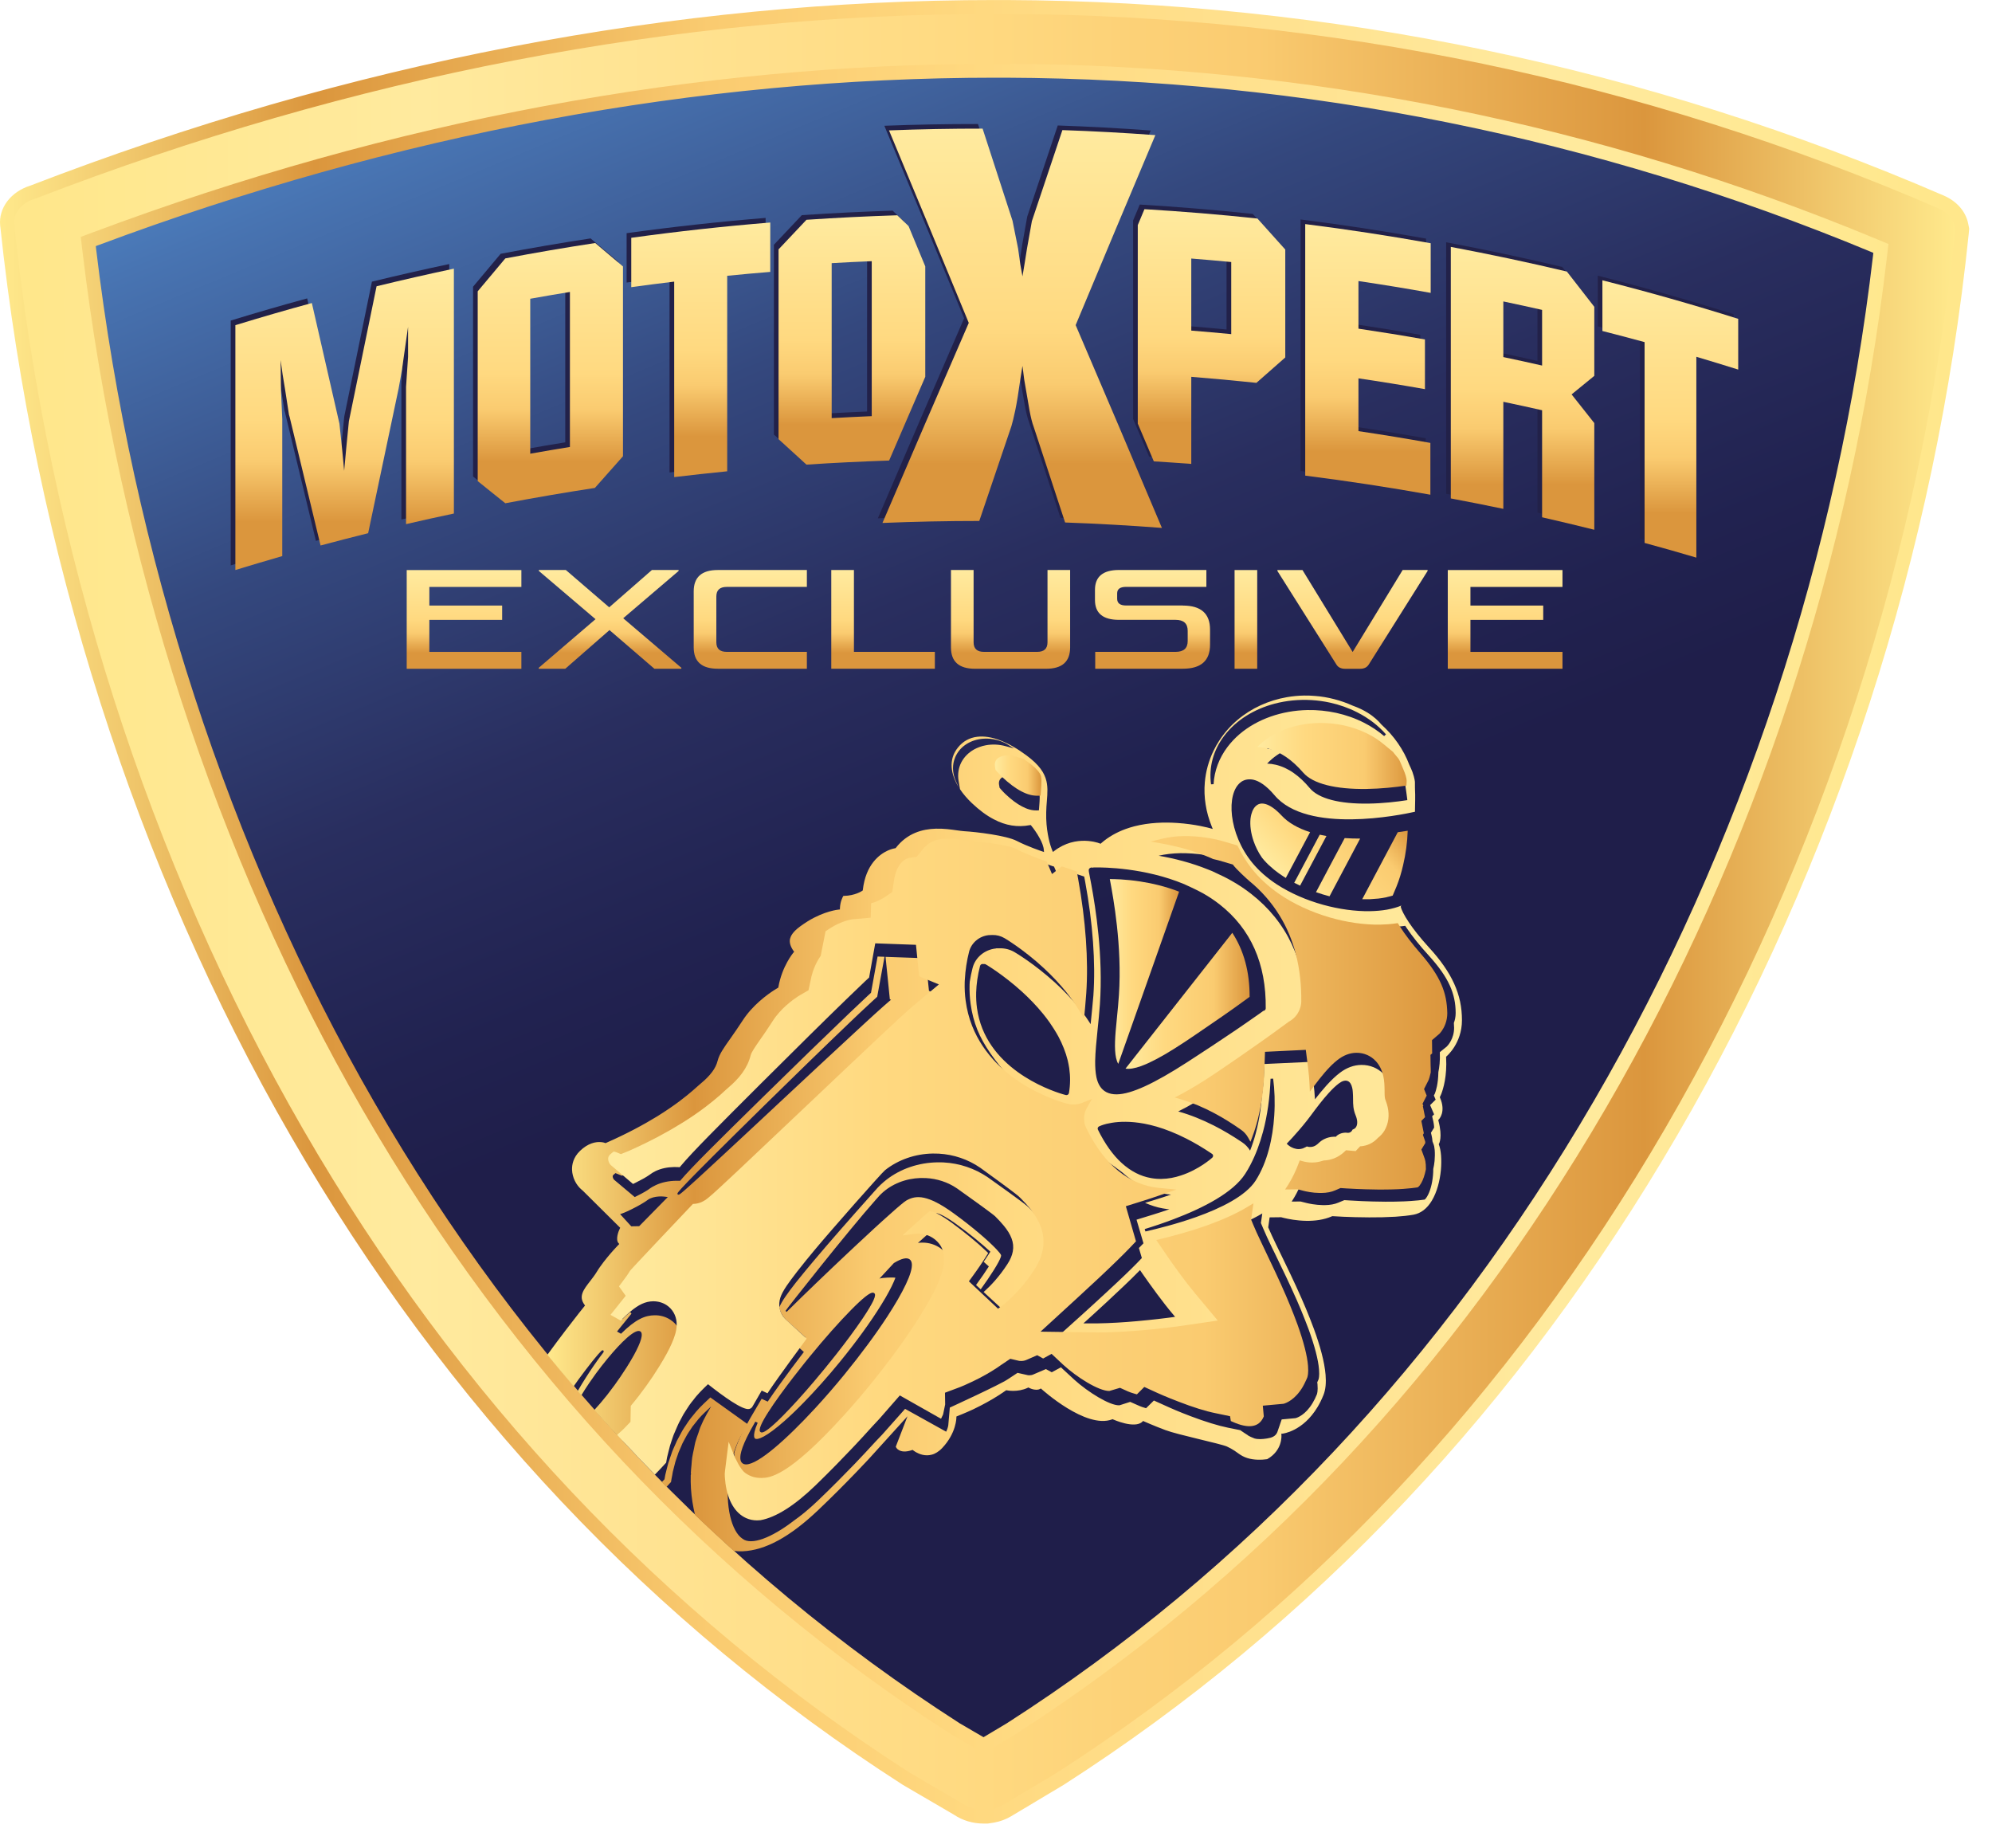 <svg xmlns="http://www.w3.org/2000/svg" width="69" height="64" viewBox="0 0 69 64" fill="none"><g clip-path="url(#clip0_30_559)"><path d="M32.292 60.424L32.3 60.416L33.736 61.254C34.028 61.453 34.393 61.562 34.77 61.562H34.79L35.136 61.559V61.528C35.352 61.489 35.556 61.413 35.737 61.304L37.381 60.322C37.413 60.304 37.445 60.285 37.478 60.264C45.758 54.952 52.614 47.695 57.853 38.696C63.096 29.692 66.443 19.341 67.533 8.761L67.566 8.4L67.51 8.396C67.502 8.353 67.488 8.311 67.475 8.27L67.479 8.226H67.461C67.46 8.222 67.457 8.219 67.457 8.216L67.489 7.885L67.408 7.882C67.298 7.458 66.974 7.092 66.505 6.889C56.636 2.626 46.149 0.441 35.333 0.394C35.219 0.394 35.103 0.394 34.989 0.394C24.32 0.394 13.536 2.468 2.934 6.557C2.201 6.785 1.738 7.407 1.806 8.078C2.961 18.93 6.306 29.398 11.475 38.349C12.018 39.286 12.579 40.204 13.157 41.105C18.134 48.974 24.477 55.412 32.04 60.265L32.292 60.424Z" fill="url(#paint0_linear_30_559)"></path><path d="M33.23 59.678L33.222 59.672C24.954 54.364 18.14 47.136 12.971 38.186C7.929 29.458 4.594 19.229 3.327 8.605L3.318 8.524L3.395 8.495C13.703 4.644 24.163 2.691 34.481 2.691H34.825C45.198 2.735 55.287 4.765 64.816 8.726L64.889 8.757L64.881 8.835C63.675 19.206 60.33 29.337 55.208 38.132C49.963 47.143 43.124 54.393 34.886 59.678L34.068 60.167L33.23 59.678ZM3.057 7.594L2.27 7.887L2.369 8.718C3.651 19.47 7.027 29.825 12.134 38.665C17.381 47.749 24.3 55.088 32.684 60.471L34.074 61.285L35.382 60.502L35.403 60.489C43.775 55.117 50.72 47.757 56.044 38.613C61.231 29.704 64.618 19.445 65.839 8.945L65.932 8.147L65.187 7.837C55.543 3.829 45.329 1.774 34.831 1.729H34.482C24.047 1.729 13.475 3.703 3.057 7.594ZM33.578 62.05L31.773 60.995C23.248 55.52 16.233 48.081 10.921 38.885C5.599 29.67 2.157 18.89 0.966 7.714C0.954 7.594 1.089 7.425 1.354 7.344L1.406 7.324C12.35 3.102 23.477 0.961 34.48 0.961H34.834C45.975 1.009 56.779 3.261 66.945 7.655C67.101 7.722 67.207 7.825 67.228 7.93L67.236 7.97L67.234 7.993C66.112 18.893 62.662 29.558 57.26 38.836C51.871 48.09 44.825 55.551 36.323 61.006C36.31 61.015 36.294 61.023 36.27 61.038L34.529 62.077C34.45 62.125 34.359 62.158 34.261 62.176L34.164 62.193H34.07C33.894 62.196 33.721 62.147 33.578 62.05ZM1.05 6.429C0.374 6.639 -0.056 7.206 0.006 7.812C1.209 19.125 4.695 30.035 10.083 39.364C15.473 48.695 22.594 56.245 31.268 61.814L33.05 62.855C33.337 63.05 33.699 63.158 34.07 63.158H34.215L34.435 63.124C34.647 63.086 34.846 63.011 35.026 62.904L36.747 61.875C36.779 61.858 36.809 61.839 36.841 61.819C45.479 56.277 52.629 48.708 58.096 39.32C63.566 29.926 67.057 19.127 68.195 8.088L68.21 7.917L68.174 7.738C68.087 7.32 67.779 6.968 67.329 6.773C57.043 2.327 46.111 0.047 34.837 0.001H34.48C23.357 0 12.112 2.163 1.05 6.429Z" fill="url(#paint1_linear_30_559)"></path><path d="M32.972 60.084L32.962 60.076C24.629 54.727 17.762 47.442 12.554 38.425C7.481 29.642 4.125 19.351 2.851 8.661L2.796 8.204L3.228 8.044C13.592 4.172 24.108 2.209 34.484 2.209C34.599 2.209 34.714 2.209 34.83 2.209C45.267 2.252 55.419 4.295 65.005 8.281L65.413 8.451L65.362 8.889C64.15 19.324 60.783 29.52 55.629 38.371C50.344 47.448 43.453 54.753 35.144 60.084L35.136 60.089L34.073 60.724L32.972 60.083V60.084ZM1.233 6.876L1.215 6.883L1.196 6.889C0.741 7.029 0.451 7.388 0.488 7.76C1.686 19.007 5.149 29.852 10.505 39.123C15.856 48.387 22.926 55.883 31.515 61.398L33.308 62.446L33.326 62.458C33.533 62.599 33.797 62.676 34.071 62.676H34.212L34.35 62.65C34.506 62.621 34.649 62.568 34.78 62.49L36.498 61.464L36.516 61.453C36.539 61.441 36.561 61.427 36.583 61.413C45.156 55.913 52.255 48.399 57.681 39.077C63.116 29.741 66.587 19.007 67.717 8.042L67.725 7.943L67.703 7.832C67.65 7.57 67.444 7.345 67.139 7.213C56.913 2.794 46.047 0.529 34.838 0.482C34.721 0.482 34.6 0.482 34.483 0.482C23.419 0.481 12.233 2.633 1.233 6.876Z" fill="url(#paint2_linear_30_559)"></path><path d="M7.992 19.582V11.102C8.872 10.832 9.755 10.576 10.64 10.335C10.958 11.727 11.278 13.12 11.596 14.515C11.627 14.814 11.659 15.112 11.691 15.41C11.703 15.533 11.714 15.656 11.725 15.778C11.736 15.902 11.748 16.025 11.76 16.147C11.772 16.018 11.783 15.89 11.796 15.76C11.808 15.631 11.819 15.503 11.831 15.374C11.863 15.06 11.893 14.745 11.924 14.43C12.243 12.87 12.563 11.311 12.883 9.755C13.774 9.538 14.666 9.334 15.561 9.145V17.626C15.008 17.742 14.455 17.865 13.903 17.993V13.24C13.927 12.892 13.95 12.544 13.974 12.198V11.159C13.923 11.517 13.872 11.874 13.821 12.232C13.782 12.524 13.745 12.765 13.708 12.954C13.674 13.142 13.653 13.259 13.646 13.3C13.294 14.966 12.942 16.636 12.591 18.307C12.04 18.444 11.492 18.586 10.943 18.733C10.585 17.247 10.228 15.764 9.872 14.283C9.864 14.258 9.856 14.232 9.849 14.207C9.802 13.905 9.756 13.605 9.71 13.304C9.683 13.139 9.655 12.975 9.628 12.809C9.605 12.643 9.582 12.476 9.558 12.311C9.562 12.655 9.566 12.999 9.57 13.344C9.586 13.68 9.601 14.018 9.616 14.355V19.1C9.074 19.256 8.533 19.417 7.992 19.582Z" fill="#222149"></path><path d="M16.386 16.503V9.93C16.705 9.548 17.024 9.168 17.342 8.79C18.378 8.593 19.417 8.415 20.457 8.257C20.778 8.526 21.099 8.797 21.419 9.069V15.642C21.095 16.006 20.77 16.372 20.445 16.739C19.409 16.898 18.375 17.075 17.342 17.27C17.024 17.013 16.705 16.757 16.386 16.503ZM18.205 15.554C18.663 15.472 19.122 15.394 19.58 15.32V9.952C19.121 10.027 18.663 10.105 18.205 10.187V15.554Z" fill="#222149"></path><path d="M21.705 9.786V8.076C23.306 7.855 24.912 7.678 26.52 7.547V9.257C26.022 9.298 25.524 9.342 25.028 9.392V16.163C24.415 16.224 23.803 16.292 23.192 16.364V9.594C22.696 9.653 22.201 9.717 21.705 9.786Z" fill="#222149"></path><path d="M45.05 16.313V7.601C46.503 7.784 47.952 8.006 49.396 8.264V9.984C48.565 9.834 47.73 9.698 46.894 9.574V11.223C47.663 11.337 48.431 11.461 49.197 11.597V13.318C48.431 13.182 47.664 13.057 46.894 12.944V14.772C47.727 14.896 48.557 15.032 49.385 15.18V16.974C47.944 16.716 46.499 16.496 45.05 16.313Z" fill="#222149"></path><path d="M50.093 17.103V8.391C51.438 8.644 52.778 8.928 54.113 9.245C54.43 9.65 54.747 10.057 55.063 10.466V12.858C54.802 13.07 54.539 13.284 54.277 13.5C54.539 13.83 54.802 14.159 55.063 14.493V18.188C54.461 18.037 53.859 17.894 53.255 17.756V14.049C52.808 13.947 52.361 13.85 51.913 13.756V17.464C51.308 17.337 50.701 17.218 50.093 17.103ZM51.913 12.207C52.361 12.301 52.807 12.398 53.255 12.501V10.573C52.808 10.472 52.361 10.374 51.913 10.28V12.207Z" fill="#222149"></path><path d="M55.344 11.304V9.548C56.921 9.947 58.489 10.392 60.048 10.883V12.64C59.566 12.489 59.082 12.341 58.597 12.197V19.153C58.001 18.977 57.404 18.805 56.805 18.644V11.689C56.319 11.555 55.832 11.428 55.344 11.304Z" fill="#222149"></path><path d="M31.89 9.066C31.697 8.6 31.504 8.135 31.311 7.67C31.18 7.545 31.051 7.42 30.92 7.296C29.872 7.33 28.822 7.381 27.774 7.452C27.451 7.792 27.129 8.133 26.807 8.477V15.05C27.129 15.342 27.451 15.637 27.774 15.932C28.728 15.868 29.683 15.824 30.638 15.79C31.055 14.821 31.471 13.854 31.89 12.891V9.066ZM30.035 14.252C29.572 14.272 29.109 14.295 28.647 14.321V8.953C29.109 8.927 29.573 8.903 30.035 8.885V14.252Z" fill="#222149"></path><path d="M43.394 7.409C42.091 7.269 40.787 7.163 39.48 7.085C39.404 7.268 39.327 7.453 39.249 7.636V14.511C39.435 14.948 39.62 15.381 39.806 15.819C40.238 15.847 40.67 15.873 41.103 15.907V12.891C41.855 12.951 42.608 13.021 43.358 13.1C43.692 12.805 44.026 12.512 44.359 12.22V8.483C44.038 8.124 43.716 7.764 43.394 7.409ZM42.486 11.412C42.025 11.368 41.563 11.327 41.103 11.29V8.794C41.564 8.831 42.026 8.871 42.486 8.915V11.412Z" fill="#222149"></path><path d="M30.407 17.952C31.403 15.625 32.4 13.315 33.396 11.023C32.476 8.785 31.554 6.563 30.633 4.356C31.714 4.314 32.795 4.294 33.876 4.295C34.222 5.357 34.567 6.42 34.911 7.485C34.977 7.806 35.04 8.127 35.105 8.447C35.13 8.631 35.155 8.811 35.181 8.993C35.206 9.133 35.232 9.273 35.257 9.412C35.282 9.255 35.308 9.099 35.334 8.943C35.36 8.78 35.385 8.617 35.412 8.453C35.47 8.135 35.526 7.817 35.583 7.498C35.936 6.444 36.286 5.394 36.639 4.346C37.713 4.382 38.785 4.441 39.859 4.52C38.939 6.698 38.02 8.891 37.098 11.1C38.095 13.424 39.091 15.764 40.086 18.124C38.97 18.039 37.853 17.976 36.734 17.936C36.37 16.827 36.006 15.721 35.642 14.616C35.59 14.476 35.543 14.284 35.498 14.036C35.452 13.789 35.392 13.439 35.317 12.985C35.296 12.827 35.278 12.669 35.257 12.512C35.232 12.669 35.206 12.826 35.181 12.983C35.117 13.447 35.058 13.803 35.008 14.047C34.957 14.291 34.91 14.477 34.873 14.603C34.501 15.694 34.132 16.787 33.76 17.883C32.642 17.883 31.524 17.905 30.407 17.952Z" fill="#222149"></path><path d="M8.153 19.742V11.262C9.034 10.992 9.916 10.736 10.802 10.495C11.12 11.887 11.439 13.28 11.758 14.675C11.789 14.974 11.821 15.272 11.852 15.57C11.864 15.693 11.876 15.816 11.887 15.938C11.898 16.062 11.909 16.185 11.921 16.307C11.933 16.178 11.944 16.05 11.957 15.92C11.969 15.791 11.98 15.663 11.992 15.534C12.024 15.22 12.054 14.905 12.085 14.59C12.405 13.03 12.724 11.471 13.044 9.915C13.935 9.698 14.828 9.494 15.722 9.305V17.786C15.169 17.902 14.616 18.025 14.065 18.153V13.4C14.088 13.052 14.111 12.704 14.135 12.358V11.319C14.085 11.677 14.033 12.034 13.982 12.392C13.944 12.684 13.906 12.925 13.87 13.114C13.835 13.302 13.815 13.419 13.807 13.46C13.455 15.126 13.104 16.796 12.752 18.467C12.202 18.604 11.653 18.746 11.104 18.893C10.747 17.407 10.39 15.924 10.033 14.443C10.025 14.418 10.018 14.392 10.01 14.367C9.964 14.065 9.917 13.765 9.871 13.464C9.844 13.299 9.816 13.134 9.789 12.969C9.766 12.803 9.743 12.636 9.72 12.471C9.723 12.815 9.728 13.159 9.732 13.504C9.747 13.84 9.763 14.178 9.777 14.515V19.26C9.235 19.417 8.693 19.577 8.153 19.742Z" fill="url(#paint3_linear_30_559)"></path><path d="M16.547 16.663V10.09C16.866 9.708 17.184 9.328 17.503 8.95C18.539 8.753 19.578 8.575 20.618 8.417C20.938 8.686 21.26 8.957 21.579 9.229V15.802C21.255 16.166 20.931 16.532 20.606 16.899C19.569 17.058 18.535 17.235 17.503 17.43C17.184 17.173 16.866 16.917 16.547 16.663ZM18.367 15.714C18.825 15.632 19.283 15.554 19.741 15.48V10.112C19.282 10.187 18.825 10.265 18.367 10.347V15.714Z" fill="url(#paint4_linear_30_559)"></path><path d="M21.866 9.946V8.236C23.467 8.015 25.072 7.838 26.681 7.707V9.417C26.183 9.458 25.684 9.502 25.189 9.552V16.323C24.576 16.384 23.964 16.452 23.353 16.524V9.754C22.857 9.814 22.361 9.877 21.866 9.946Z" fill="url(#paint5_linear_30_559)"></path><path d="M45.211 16.473V7.761C46.664 7.944 48.113 8.166 49.557 8.424V10.144C48.725 9.994 47.891 9.858 47.055 9.734V11.383C47.824 11.497 48.591 11.621 49.358 11.757V13.478C48.591 13.342 47.824 13.217 47.055 13.104V14.932C47.887 15.056 48.718 15.192 49.546 15.34V17.134C48.105 16.877 46.66 16.656 45.211 16.473Z" fill="url(#paint6_linear_30_559)"></path><path d="M50.254 17.263V8.551C51.598 8.804 52.939 9.088 54.274 9.405C54.591 9.81 54.907 10.217 55.224 10.626V13.018C54.962 13.23 54.7 13.444 54.438 13.66C54.7 13.99 54.962 14.319 55.224 14.653V18.348C54.621 18.197 54.019 18.054 53.416 17.916V14.209C52.969 14.107 52.522 14.01 52.073 13.916V17.624C51.469 17.497 50.862 17.378 50.254 17.263ZM52.073 12.367C52.522 12.461 52.968 12.558 53.416 12.661V10.733C52.969 10.632 52.522 10.534 52.073 10.44V12.367Z" fill="url(#paint7_linear_30_559)"></path><path d="M55.505 11.464V9.708C57.082 10.107 58.65 10.552 60.209 11.043V12.8C59.727 12.649 59.243 12.501 58.759 12.357V19.313C58.163 19.137 57.566 18.965 56.966 18.804V11.849C56.48 11.716 55.993 11.588 55.505 11.464Z" fill="url(#paint8_linear_30_559)"></path><path d="M32.05 9.226C31.857 8.76 31.665 8.295 31.471 7.83C31.341 7.705 31.211 7.58 31.081 7.456C30.032 7.49 28.983 7.541 27.935 7.612C27.612 7.952 27.29 8.293 26.968 8.637V15.21C27.29 15.502 27.612 15.797 27.935 16.092C28.889 16.028 29.843 15.984 30.798 15.95C31.216 14.981 31.632 14.014 32.05 13.051V9.226ZM30.196 14.413C29.733 14.432 29.27 14.456 28.808 14.482V9.114C29.27 9.087 29.734 9.064 30.196 9.046V14.413Z" fill="url(#paint9_linear_30_559)"></path><path d="M43.556 7.569C42.253 7.429 40.948 7.323 39.642 7.245C39.566 7.428 39.488 7.613 39.411 7.796V14.671C39.596 15.108 39.782 15.541 39.967 15.979C40.399 16.007 40.831 16.033 41.264 16.067V13.051C42.017 13.111 42.769 13.181 43.52 13.26C43.854 12.965 44.187 12.672 44.52 12.38V8.643C44.199 8.284 43.877 7.925 43.556 7.569ZM42.648 11.572C42.187 11.528 41.725 11.487 41.264 11.45V8.954C41.725 8.991 42.188 9.031 42.648 9.075V11.572Z" fill="url(#paint10_linear_30_559)"></path><path d="M30.567 18.112C31.563 15.785 32.561 13.475 33.557 11.183C32.636 8.945 31.715 6.723 30.794 4.516C31.874 4.474 32.956 4.454 34.036 4.455C34.382 5.517 34.727 6.58 35.072 7.645C35.137 7.966 35.201 8.287 35.265 8.607C35.29 8.791 35.316 8.971 35.342 9.153C35.367 9.293 35.392 9.433 35.417 9.572C35.443 9.415 35.469 9.259 35.495 9.103C35.52 8.94 35.546 8.777 35.573 8.613C35.63 8.295 35.687 7.977 35.743 7.658C36.096 6.604 36.447 5.554 36.8 4.506C37.873 4.542 38.945 4.601 40.02 4.68C39.099 6.858 38.18 9.051 37.259 11.26C38.256 13.584 39.252 15.924 40.247 18.284C39.131 18.199 38.014 18.136 36.894 18.096C36.531 16.987 36.167 15.881 35.803 14.776C35.75 14.636 35.703 14.444 35.658 14.196C35.613 13.949 35.553 13.599 35.477 13.145C35.457 12.987 35.439 12.829 35.417 12.672C35.392 12.829 35.367 12.986 35.342 13.143C35.278 13.607 35.219 13.963 35.168 14.207C35.117 14.451 35.071 14.637 35.033 14.763C34.661 15.854 34.292 16.947 33.921 18.043C32.804 18.043 31.684 18.066 30.567 18.112Z" fill="url(#paint11_linear_30_559)"></path><path d="M38.63 30.032V30.034C38.63 30.034 38.631 30.029 38.631 30.026V30.032H38.63Z" fill="url(#paint12_linear_30_559)"></path><path d="M28.34 52.302C28.83 51.838 29.282 51.379 29.64 51.008C29.689 50.955 29.739 50.904 29.786 50.855C29.88 50.758 29.965 50.667 30.04 50.587C30.077 50.547 30.112 50.51 30.144 50.475C30.241 50.372 31.434 49.052 31.434 49.052L31.029 50.104L31.035 50.119C31.035 50.119 31.038 50.125 31.042 50.132C31.05 50.148 31.067 50.171 31.095 50.196C31.111 50.208 31.128 50.22 31.148 50.23C31.231 50.274 31.369 50.298 31.588 50.224L31.612 50.216L31.632 50.232C31.632 50.232 31.645 50.243 31.662 50.254C31.678 50.266 31.703 50.282 31.731 50.298C31.846 50.362 32.05 50.445 32.28 50.38C32.309 50.373 32.338 50.362 32.367 50.349C32.426 50.322 32.486 50.286 32.546 50.236C32.576 50.212 32.605 50.184 32.635 50.153C33.133 49.628 33.128 49.095 33.128 49.091V49.06C33.128 49.06 33.467 48.926 33.709 48.812C33.79 48.773 33.876 48.731 33.966 48.684C34.238 48.544 34.546 48.368 34.838 48.161L34.855 48.15L34.876 48.153C34.876 48.153 35.245 48.233 35.6 48.065L35.622 48.054L35.642 48.065C35.642 48.065 35.701 48.097 35.777 48.117C35.797 48.12 35.816 48.126 35.838 48.128C35.879 48.135 35.923 48.136 35.965 48.127C35.987 48.122 36.007 48.115 36.025 48.104L36.056 48.089L36.08 48.112C36.096 48.125 37.613 49.5 38.519 49.16L38.538 49.152L38.556 49.161C38.556 49.161 38.748 49.247 38.968 49.299C39.188 49.35 39.441 49.369 39.573 49.237L39.596 49.214L39.625 49.228C39.625 49.228 39.673 49.25 39.751 49.282C39.778 49.294 39.806 49.306 39.84 49.32C39.972 49.376 40.156 49.451 40.37 49.531C40.784 49.689 42.276 50.001 42.498 50.099C42.59 50.14 42.676 50.189 42.761 50.244C42.853 50.304 42.938 50.376 43.036 50.428C43.252 50.544 43.505 50.568 43.746 50.553C43.795 50.55 43.844 50.545 43.893 50.538C44.426 50.236 44.39 49.727 44.386 49.699L44.383 49.656L44.428 49.653C44.435 49.652 45.13 49.578 45.638 48.732C45.711 48.61 45.779 48.474 45.842 48.318C45.919 48.129 45.939 47.889 45.916 47.615C45.878 47.155 45.721 46.6 45.511 46.023C45.468 45.907 45.424 45.79 45.377 45.673C45.286 45.44 45.187 45.205 45.085 44.973C44.831 44.395 44.561 43.839 44.337 43.38C44.293 43.288 44.249 43.2 44.21 43.119C44.091 42.87 43.996 42.669 43.934 42.52L43.929 42.51L43.978 42.163L44.378 42.158C44.378 42.158 44.416 42.169 44.478 42.184C44.625 42.219 44.916 42.278 45.249 42.283C45.535 42.287 45.853 42.251 46.137 42.126L46.147 42.121H46.158C46.169 42.123 46.747 42.161 47.425 42.163C47.575 42.164 47.731 42.163 47.885 42.159C48.039 42.155 48.193 42.148 48.342 42.14C48.566 42.124 48.776 42.103 48.958 42.071C49.217 42.024 49.432 41.859 49.598 41.582C49.779 41.28 49.875 40.89 49.91 40.528C49.926 40.346 49.927 40.174 49.916 40.022C49.904 39.871 49.879 39.742 49.843 39.648L49.835 39.63L49.846 39.612C49.846 39.612 49.977 39.392 49.825 38.815L49.819 38.791L49.836 38.773C49.846 38.762 50.095 38.512 49.88 38.018L49.873 37.999L49.882 37.982C49.882 37.982 49.899 37.95 49.923 37.89C49.993 37.709 50.128 37.273 50.091 36.62V36.599L50.106 36.585C50.112 36.58 50.64 36.137 50.64 35.336C50.64 35.113 50.619 34.899 50.575 34.688C50.485 34.269 50.304 33.867 50.014 33.452C49.87 33.243 49.699 33.033 49.498 32.815C49.172 32.457 48.954 32.173 48.809 31.957C48.615 31.671 48.551 31.504 48.53 31.443C48.526 31.427 48.523 31.419 48.523 31.416L48.52 31.399L48.529 31.384C48.529 31.384 48.535 31.377 48.542 31.363C48.395 31.425 48.226 31.471 48.043 31.505C47.858 31.537 47.659 31.555 47.446 31.558C46.951 31.566 46.386 31.491 45.824 31.335C45.261 31.178 44.704 30.941 44.221 30.626C43.9 30.415 43.614 30.168 43.382 29.887C42.55 28.876 42.463 27.481 42.978 27.092C42.985 27.085 42.996 27.077 43.007 27.07C43.059 27.037 43.133 27.003 43.228 26.994C43.284 26.989 43.35 26.991 43.421 27.007C43.47 27.019 43.522 27.036 43.575 27.061C43.63 27.087 43.686 27.12 43.747 27.162C43.868 27.248 44.002 27.37 44.148 27.543C45.281 28.89 48.501 28.23 49.012 28.115C49.013 28.056 49.015 27.997 49.015 27.938C49.015 27.938 49.027 27.506 49.014 27.363L49.012 27.275C49.011 27.214 49.011 27.152 49.011 27.085C49.011 27.084 49.005 26.959 48.925 26.737C48.896 26.663 48.862 26.579 48.815 26.485C48.767 26.356 48.709 26.228 48.644 26.105C48.512 25.857 48.349 25.62 48.158 25.404C48.061 25.296 47.958 25.192 47.85 25.093C47.752 24.974 47.599 24.825 47.367 24.681C47.229 24.596 47.061 24.513 46.859 24.441C46.648 24.346 46.431 24.27 46.212 24.214C45.993 24.157 45.773 24.12 45.554 24.104C45.427 24.093 45.302 24.088 45.176 24.09C44.975 24.093 44.773 24.112 44.578 24.146C43.942 24.256 43.348 24.525 42.864 24.935C42.622 25.14 42.409 25.38 42.232 25.653C42.16 25.763 42.095 25.878 42.039 25.994C41.868 26.345 41.766 26.716 41.733 27.097C41.711 27.351 41.72 27.609 41.761 27.865C41.801 28.121 41.873 28.377 41.975 28.629L42.008 28.711L41.92 28.686C41.878 28.674 41.408 28.545 40.779 28.503C40.331 28.472 39.801 28.488 39.29 28.619C39.187 28.646 39.085 28.678 38.985 28.714C38.685 28.824 38.398 28.981 38.144 29.203L38.123 29.223L38.095 29.212C38.095 29.212 38.064 29.2 38.013 29.184C37.977 29.175 37.933 29.162 37.88 29.152C37.853 29.147 37.825 29.142 37.794 29.138C37.551 29.103 37.186 29.102 36.805 29.292C36.711 29.339 36.614 29.398 36.519 29.471L36.473 29.508L36.45 29.455C36.447 29.449 36.431 29.413 36.411 29.351C36.377 29.256 36.331 29.101 36.296 28.895C36.259 28.689 36.232 28.434 36.239 28.139C36.241 28.003 36.251 27.877 36.261 27.754C36.273 27.609 36.283 27.471 36.281 27.34C36.28 27.308 36.279 27.274 36.276 27.243C36.271 27.178 36.262 27.115 36.247 27.052C36.18 26.769 35.999 26.491 35.559 26.165C34.912 25.685 34.319 25.459 33.849 25.518C33.579 25.55 33.357 25.674 33.183 25.888C33.14 25.941 33.104 25.996 33.074 26.051C32.955 26.272 32.937 26.509 32.989 26.745C33.002 26.803 33.019 26.862 33.04 26.921C33.082 27.038 33.139 27.154 33.208 27.265L33.175 27.193L33.116 27.07C33.005 26.829 32.981 26.573 33.047 26.34C33.07 26.261 33.101 26.186 33.143 26.115C33.338 25.781 33.712 25.593 34.119 25.582C34.364 25.574 34.62 25.632 34.858 25.756L34.867 25.762L35.127 25.922L34.839 25.845C34.602 25.779 34.362 25.771 34.143 25.813C33.995 25.841 33.857 25.892 33.733 25.961C33.549 26.066 33.397 26.216 33.299 26.402C33.199 26.598 33.167 26.82 33.204 27.045L33.252 27.332C33.309 27.419 33.374 27.504 33.443 27.583C33.513 27.664 33.586 27.741 33.662 27.813C33.92 28.058 34.171 28.245 34.422 28.375C34.837 28.595 35.248 28.66 35.676 28.578L35.703 28.575L35.72 28.595C35.73 28.605 35.832 28.732 35.936 28.898C35.963 28.941 35.988 28.985 36.013 29.031C36.088 29.166 36.149 29.316 36.157 29.442L36.163 29.508L36.097 29.486C36.097 29.486 35.594 29.319 35.214 29.122C34.855 28.939 33.845 28.814 33.383 28.787C33.351 28.785 33.314 28.781 33.273 28.775C33.232 28.77 33.188 28.764 33.14 28.757C32.948 28.73 32.693 28.693 32.415 28.701C31.953 28.714 31.431 28.852 31.033 29.362L31.021 29.376L31.003 29.379C30.99 29.381 30.892 29.397 30.756 29.456C30.462 29.59 29.989 29.939 29.887 30.821L29.884 30.841L29.868 30.852C29.863 30.856 29.799 30.898 29.69 30.941C29.58 30.983 29.424 31.025 29.236 31.028C29.227 31.029 29.22 31.029 29.212 31.029C29.182 31.08 29.102 31.233 29.094 31.461L29.093 31.499L29.053 31.503C29.047 31.503 28.563 31.547 27.98 31.907C27.932 31.938 27.887 31.967 27.844 31.996C27.759 32.052 27.686 32.107 27.625 32.157C27.593 32.184 27.565 32.209 27.541 32.233C27.466 32.309 27.417 32.379 27.388 32.448C27.378 32.471 27.371 32.495 27.365 32.518C27.339 32.644 27.378 32.781 27.489 32.938L27.509 32.965L27.485 32.99C27.482 32.995 27.091 33.454 26.962 34.187L26.958 34.207L26.939 34.217C26.939 34.217 26.89 34.245 26.811 34.296C26.575 34.448 26.067 34.816 25.728 35.339C25.65 35.46 25.575 35.569 25.507 35.67C25.436 35.772 25.371 35.865 25.311 35.952C25.074 36.286 24.918 36.506 24.858 36.738C24.823 36.88 24.755 37.008 24.671 37.121C24.617 37.196 24.554 37.265 24.491 37.329C24.46 37.36 24.428 37.39 24.397 37.42C24.335 37.477 24.274 37.528 24.219 37.574C24.199 37.591 24.172 37.615 24.137 37.646C24.101 37.679 24.053 37.722 23.997 37.77C23.882 37.869 23.727 37.999 23.524 38.15C23.321 38.301 23.069 38.475 22.764 38.665C22.533 38.806 22.274 38.955 21.979 39.11C21.685 39.264 21.358 39.424 20.992 39.584L20.975 39.592L20.956 39.585C20.95 39.582 20.891 39.558 20.794 39.555C20.635 39.546 20.375 39.587 20.091 39.86C19.852 40.09 19.809 40.343 19.815 40.517C19.825 40.779 19.953 41.043 20.15 41.207L20.19 41.241L21.483 42.524L21.469 42.552C21.419 42.651 21.316 42.933 21.424 43.055L21.451 43.084L21.424 43.113C21.424 43.113 21.353 43.184 21.254 43.294C21.188 43.368 21.109 43.458 21.027 43.559C20.945 43.659 20.86 43.77 20.783 43.879C20.744 43.934 20.707 43.99 20.675 44.044C20.605 44.159 20.523 44.266 20.443 44.369C20.213 44.665 20.031 44.897 20.245 45.188L20.265 45.216L20.245 45.24C20.245 45.24 20.211 45.282 20.156 45.351C20.128 45.385 20.095 45.427 20.056 45.476C19.828 45.766 19.413 46.301 18.96 46.923C19.26 47.291 19.564 47.654 19.871 48.014C19.925 47.936 19.98 47.857 20.035 47.782C20.118 47.667 20.201 47.555 20.281 47.452C20.361 47.349 20.437 47.251 20.505 47.164C20.54 47.121 20.573 47.081 20.603 47.044C20.695 46.93 20.77 46.846 20.817 46.802C20.821 46.797 20.822 46.795 20.823 46.794H20.825C20.846 46.776 20.858 46.767 20.865 46.767H20.895L20.907 46.791C20.92 46.815 20.906 46.834 20.895 46.847C20.892 46.852 20.749 47.033 20.542 47.336C20.39 47.558 20.202 47.848 20.01 48.178C20.052 48.227 20.096 48.275 20.138 48.324C20.222 48.186 20.311 48.044 20.413 47.895C20.486 47.789 20.563 47.678 20.643 47.569C20.766 47.403 20.908 47.217 21.058 47.038C21.505 46.498 22.008 46 22.181 46.113C22.211 46.132 22.225 46.165 22.228 46.211C22.232 46.256 22.224 46.313 22.206 46.377C22.166 46.524 22.076 46.717 21.961 46.928C21.884 47.067 21.796 47.215 21.703 47.362C21.563 47.583 21.413 47.801 21.276 47.99H21.275C21.194 48.099 21.114 48.205 21.035 48.308C20.881 48.504 20.731 48.678 20.586 48.835C20.905 49.194 21.228 49.549 21.553 49.9C21.558 49.897 21.563 49.892 21.567 49.889C21.712 49.767 21.797 49.68 21.807 49.67L22.059 49.412L22.07 48.854C22.154 48.754 22.24 48.648 22.326 48.538C22.412 48.428 22.498 48.315 22.585 48.197C22.742 47.984 22.901 47.752 23.043 47.526C23.145 47.365 23.243 47.202 23.327 47.048C23.472 46.782 23.57 46.561 23.627 46.371C23.596 46.102 23.453 45.861 23.226 45.712C23.061 45.604 22.871 45.55 22.672 45.554C22.352 45.558 22.025 45.682 21.511 46.194L21.373 46.117L21.495 45.964L21.873 45.498L21.831 45.441C21.747 45.511 21.66 45.589 21.564 45.684L21.427 45.608L21.549 45.455L21.703 45.266L21.633 45.17C21.65 45.147 21.668 45.124 21.685 45.104C21.735 45.039 21.792 44.963 21.85 44.882L21.688 44.66C21.705 44.637 24.194 41.925 24.194 41.925L24.235 41.922C24.504 41.892 24.677 41.751 24.771 41.674C24.844 41.616 24.96 41.515 25.142 41.351C25.308 41.202 25.533 40.994 25.836 40.715L26.753 39.863L28.218 38.497C29.156 37.62 30.108 36.732 30.834 36.062C30.834 36.062 31.358 35.581 31.479 35.47C31.712 35.26 31.884 35.107 31.977 35.03L32.624 34.499L32.178 34.318L32.062 33.189L30.674 33.14L30.823 34.61L30.865 34.627L30.81 34.67C30.711 34.753 30.528 34.917 30.282 35.139C30.158 35.251 30.019 35.379 29.869 35.518C29.793 35.588 29.713 35.661 29.632 35.737C28.894 36.417 27.923 37.324 26.97 38.213C26.713 38.454 26.481 38.671 26.259 38.877C25.999 39.12 25.76 39.341 25.547 39.54C25.356 39.718 25.185 39.876 25.029 40.021C24.883 40.157 24.752 40.278 24.631 40.389C24.334 40.666 24.109 40.87 23.945 41.018C23.78 41.167 23.674 41.26 23.608 41.314C23.555 41.356 23.528 41.374 23.517 41.375H23.501L23.481 41.379L23.468 41.349C23.451 41.317 23.434 41.275 26.442 38.319C27.395 37.382 28.573 36.235 29.441 35.406C29.678 35.179 29.891 34.977 30.072 34.811C30.133 34.754 30.189 34.702 30.242 34.653C30.294 34.606 30.342 34.562 30.385 34.522L30.638 33.138L30.398 33.129L30.17 34.385L30.051 34.494C29.87 34.664 29.652 34.869 29.414 35.096C28.658 35.818 27.535 36.909 26.405 38.018C24.831 39.564 23.986 40.394 23.558 40.897C23.53 40.896 23.425 40.895 23.425 40.895C23.159 40.899 22.921 40.95 22.715 41.046C22.625 41.087 22.543 41.136 22.469 41.193C22.462 41.199 22.447 41.208 22.433 41.217C22.331 41.284 22.151 41.382 21.987 41.46L21.273 40.861C21.255 40.846 21.225 40.796 21.223 40.747C21.222 40.727 21.224 40.714 21.254 40.685C21.281 40.66 21.302 40.642 21.319 40.63L21.542 40.72L21.693 40.66L21.326 40.352C21.308 40.337 21.279 40.286 21.276 40.236C21.276 40.218 21.277 40.204 21.308 40.174C21.334 40.15 21.357 40.133 21.372 40.12L21.595 40.209L21.951 40.068C22.331 39.9 22.679 39.732 23.005 39.561C23.295 39.409 23.576 39.249 23.84 39.087C24.133 38.908 24.41 38.721 24.663 38.531C24.847 38.394 25.017 38.257 25.184 38.113C25.236 38.066 25.4 37.919 25.4 37.919C25.457 37.872 25.527 37.813 25.6 37.746C25.641 37.709 25.682 37.67 25.722 37.628C25.82 37.531 25.906 37.432 25.981 37.33C26.134 37.122 26.238 36.902 26.297 36.677C26.32 36.584 26.47 36.373 26.628 36.15C26.69 36.061 26.758 35.967 26.83 35.862C26.903 35.754 26.982 35.638 27.065 35.51C27.324 35.109 27.737 34.816 27.904 34.709C27.936 34.689 27.991 34.657 27.991 34.657L28.326 34.468L28.408 34.089C28.499 33.569 28.949 33.027 28.949 33.027L28.876 32.923C28.882 32.918 28.889 32.914 28.894 32.91C28.929 32.886 28.966 32.862 29.007 32.838C29.062 32.803 29.115 32.774 29.167 32.748L28.93 32.413C28.936 32.409 28.943 32.404 28.95 32.4C28.984 32.377 29.02 32.353 29.061 32.328C29.426 32.103 29.731 32.055 29.763 32.049L30.494 31.986V31.973C30.507 31.967 30.52 31.963 30.532 31.959L30.549 31.462C30.576 31.454 30.602 31.444 30.629 31.433C30.8 31.368 30.917 31.296 30.973 31.259L31.287 31.05L31.344 30.675C31.39 30.284 31.527 30.026 31.737 29.933C31.754 29.925 31.766 29.92 31.774 29.918L32.095 29.872L32.322 29.599C32.507 29.364 32.725 29.261 33.063 29.252H33.065C33.282 29.248 33.47 29.276 33.635 29.299L33.783 29.318C33.846 29.328 33.902 29.332 33.952 29.335C34.478 29.366 35.253 29.494 35.436 29.579C35.829 29.781 36.303 29.946 36.438 29.991L36.51 30.014L36.742 30.556L37.166 30.23L37.555 30.359L37.588 30.533C37.854 31.977 37.953 33.342 37.873 34.484C37.861 34.645 37.794 35.315 37.778 35.471C37.725 35.386 37.669 35.304 37.612 35.221C37.53 35.105 37.443 34.992 37.354 34.883C37.118 34.592 36.843 34.304 36.538 34.026C36.449 33.946 36.361 33.869 36.275 33.797C35.929 33.505 35.615 33.282 35.413 33.148C35.361 33.113 35.315 33.084 35.277 33.059C35.185 33.001 35.132 32.971 35.128 32.968C34.979 32.884 34.81 32.841 34.636 32.843L34.508 32.845L34.492 32.85C34.105 32.892 33.781 33.16 33.688 33.528C33.647 33.686 33.616 33.843 33.591 33.999C33.59 34.033 33.586 34.067 33.585 34.101C33.579 34.328 33.59 34.551 33.62 34.766C33.662 35.078 33.74 35.38 33.854 35.665C34.709 37.8 38.691 40.437 38.888 40.617C39.097 40.807 39.322 40.963 39.558 41.084C39.804 41.209 40.065 41.296 40.333 41.344C40.409 41.357 40.484 41.367 40.561 41.374C40.382 41.436 40.198 41.496 40.005 41.555L39.663 41.661C39.862 41.746 40.066 41.816 40.278 41.852C40.354 41.866 40.429 41.876 40.506 41.882C40.328 41.944 40.141 42.005 39.95 42.064L39.368 42.243L39.608 43.061L39.45 43.224L39.552 43.571L39.384 43.746C39.175 43.962 38.8 44.322 38.3 44.783L37.905 45.147L37.504 45.512L36.556 46.366L38.233 46.388C38.355 46.39 38.484 46.391 38.615 46.389C39.043 46.382 39.526 46.355 40.053 46.308C40.344 46.283 40.608 46.255 40.822 46.23C40.983 46.21 41.115 46.195 41.207 46.182L41.439 46.15L42.455 46.003L41.861 45.303C41.706 45.12 41.52 44.884 41.312 44.602C41.105 44.322 40.926 44.069 40.836 43.941L40.631 43.642C40.739 43.617 40.855 43.588 40.979 43.557C40.945 43.508 40.915 43.465 40.891 43.432L40.685 43.133C41.131 43.027 41.726 42.869 42.326 42.657C42.877 42.461 43.341 42.252 43.724 42.028L43.676 42.358L43.758 42.553C43.831 42.728 43.925 42.93 44.057 43.204L44.186 43.468C44.41 43.928 44.676 44.477 44.921 45.034C45.019 45.257 45.114 45.483 45.201 45.708C45.245 45.818 45.287 45.928 45.328 46.038C45.537 46.615 45.661 47.084 45.689 47.429C45.709 47.669 45.676 47.765 45.669 47.782C45.657 47.815 45.641 47.845 45.627 47.877C45.63 47.896 45.634 47.919 45.636 47.938C45.656 48.179 45.621 48.275 45.615 48.292C45.571 48.402 45.521 48.503 45.466 48.594C45.217 49.011 44.93 49.104 44.873 49.117L44.396 49.161C44.367 49.232 44.276 49.526 44.244 49.603C44.183 49.75 44.044 49.796 43.896 49.819C43.885 49.821 43.873 49.822 43.862 49.824C43.861 49.824 43.859 49.824 43.858 49.825C43.728 49.844 43.582 49.856 43.455 49.82C43.413 49.808 43.229 49.727 43.216 49.703C43.128 49.65 43.046 49.59 42.96 49.533L42.535 49.447C42.198 49.379 41.751 49.242 41.239 49.048C41.038 48.973 40.863 48.9 40.737 48.848L40.513 48.751L39.969 48.506L39.698 48.773C39.598 48.747 39.503 48.709 39.472 48.696L39.148 48.553L38.793 48.667L38.763 48.672C38.433 48.678 37.684 48.212 37.218 47.79L36.748 47.356L36.431 47.528L36.229 47.417L35.804 47.599C35.754 47.623 35.711 47.631 35.662 47.632C35.635 47.632 35.616 47.63 35.606 47.629L35.246 47.548L34.91 47.769C34.676 47.937 32.9 48.751 32.9 48.751L32.847 49.365C32.847 49.365 32.837 49.455 32.774 49.586L31.351 48.795L30.557 49.688L30.314 49.943L29.972 50.313C29.896 50.393 29.698 50.603 29.698 50.603L29.579 50.728C29.28 51.038 28.818 51.51 28.307 51.996C28.021 52.266 27.752 52.49 27.497 52.668C26.726 53.263 26.024 53.53 25.722 53.295C25.331 53.038 25.12 52.156 25.24 51.147C25.334 50.362 25.605 49.7 25.927 49.37L25.936 49.353L24.605 48.399L24.383 48.609C24.285 48.702 24.193 48.799 24.104 48.901C24.084 48.926 24.06 48.952 24.041 48.98L24.017 49.009C23.962 49.075 23.907 49.143 23.857 49.213C23.833 49.246 23.814 49.276 23.793 49.308L23.764 49.353C23.718 49.419 23.675 49.484 23.634 49.554C23.616 49.584 23.597 49.62 23.58 49.654L23.549 49.711C23.512 49.776 23.477 49.842 23.444 49.908C23.425 49.948 23.408 49.987 23.393 50.025L23.359 50.101C23.332 50.161 23.305 50.22 23.281 50.283C23.268 50.319 23.254 50.359 23.242 50.399L23.212 50.483C23.189 50.545 23.169 50.608 23.149 50.673C23.137 50.712 23.127 50.751 23.118 50.789L23.096 50.874C23.079 50.941 23.06 51.008 23.046 51.076C23.038 51.115 23.031 51.154 23.025 51.192L23.017 51.235C22.985 51.269 22.953 51.302 22.922 51.334C22.977 51.39 23.031 51.445 23.085 51.5C23.137 51.445 23.19 51.388 23.243 51.328C23.253 51.252 23.269 51.179 23.283 51.106C23.291 51.063 23.297 51.02 23.305 50.978C23.321 50.906 23.341 50.834 23.36 50.762C23.372 50.719 23.381 50.675 23.393 50.633C23.413 50.563 23.439 50.499 23.461 50.431C23.476 50.389 23.489 50.345 23.505 50.302C23.531 50.237 23.559 50.176 23.587 50.114C23.606 50.072 23.623 50.029 23.641 49.987C23.674 49.922 23.709 49.858 23.744 49.795C23.764 49.76 23.78 49.724 23.801 49.691C23.839 49.626 23.881 49.566 23.921 49.507C23.944 49.475 23.962 49.442 23.983 49.412C24.029 49.35 24.078 49.29 24.127 49.231C24.148 49.205 24.166 49.179 24.187 49.155C24.257 49.073 24.332 48.995 24.41 48.921L24.633 48.711L24.482 48.972C24.398 49.12 24.322 49.276 24.255 49.439C24.231 49.501 24.214 49.565 24.192 49.628C24.155 49.733 24.115 49.837 24.085 49.947C24.066 50.022 24.054 50.099 24.038 50.176C24.017 50.279 23.991 50.381 23.976 50.486C23.963 50.568 23.961 50.651 23.953 50.734C23.944 50.834 23.931 50.931 23.929 51.032H23.939L23.926 51.095C23.922 51.249 23.925 51.405 23.934 51.559C23.954 51.866 24.003 52.17 24.075 52.47C24.516 52.891 24.962 53.306 25.414 53.714C25.514 53.726 25.615 53.732 25.718 53.728C26.514 53.695 27.366 53.227 28.34 52.302ZM35.996 27.941C35.993 27.984 35.99 28.025 35.987 28.065C35.962 28.067 35.938 28.068 35.914 28.069C35.746 28.072 35.584 28.028 35.403 27.932C35.223 27.839 35.031 27.695 34.828 27.503C34.772 27.45 34.718 27.393 34.667 27.334C34.653 27.318 34.638 27.3 34.624 27.283L34.606 27.178C34.596 27.117 34.602 27.064 34.626 27.016C34.648 26.975 34.685 26.938 34.735 26.91C34.738 26.908 34.741 26.908 34.744 26.906C34.718 26.879 34.691 26.854 34.666 26.826C34.652 26.809 34.638 26.792 34.624 26.775L34.606 26.669C34.598 26.609 34.604 26.553 34.627 26.508C34.649 26.465 34.686 26.429 34.736 26.4C34.777 26.377 34.825 26.36 34.88 26.35C34.911 26.343 34.947 26.34 34.983 26.339C35.046 26.338 35.113 26.347 35.179 26.366L35.468 26.442C35.515 26.474 35.564 26.51 35.615 26.548C35.958 26.802 35.99 26.935 36 26.978C36.005 27.005 36.008 27.03 36.011 27.055C36.011 27.071 36.012 27.09 36.013 27.11C36.014 27.197 36.007 27.307 35.997 27.433C35.996 27.445 35.995 27.457 35.994 27.469C35.997 27.477 35.999 27.484 35.999 27.489C36.005 27.516 36.01 27.54 36.011 27.564C36.012 27.581 36.013 27.6 36.014 27.62C36.015 27.704 36.005 27.813 35.996 27.941ZM21.543 42.03C21.588 42.015 21.655 41.987 21.731 41.952C21.922 41.865 22.179 41.731 22.345 41.622C22.379 41.6 22.409 41.579 22.434 41.56C22.46 41.54 22.491 41.522 22.522 41.508C22.648 41.451 22.796 41.437 22.903 41.437C22.929 41.438 22.953 41.438 22.974 41.441C23.015 41.443 23.043 41.446 23.046 41.448L23.131 41.46L22.141 42.468L21.866 42.473L21.48 42.051L21.543 42.03ZM37.027 37.855C37.023 37.879 37.009 37.901 36.988 37.915C36.971 37.924 36.955 37.928 36.938 37.928C36.93 37.929 36.922 37.928 36.914 37.925C36.885 37.919 34.727 37.374 34.028 35.626C33.941 35.407 33.876 35.17 33.841 34.913C33.818 34.742 33.808 34.562 33.813 34.372C33.821 34.087 33.864 33.78 33.948 33.453C33.959 33.407 34.009 33.378 34.059 33.388C34.061 33.389 34.117 33.384 34.139 33.397C34.143 33.399 34.183 33.423 34.251 33.466C34.285 33.488 34.326 33.514 34.374 33.545C34.562 33.67 34.844 33.871 35.159 34.135C35.237 34.202 35.318 34.272 35.399 34.345C35.644 34.569 35.897 34.826 36.131 35.114C36.208 35.209 36.284 35.308 36.356 35.41C36.408 35.484 36.456 35.558 36.505 35.635C36.56 35.723 36.614 35.812 36.663 35.903C36.733 36.033 36.795 36.168 36.848 36.304C36.903 36.441 36.949 36.582 36.984 36.725C37.005 36.814 37.022 36.905 37.037 36.998C37.077 37.275 37.077 37.56 37.027 37.855ZM44.631 39.667C44.611 39.652 44.601 39.641 44.6 39.64L44.57 39.611L44.599 39.581C44.599 39.581 44.664 39.513 44.763 39.406C44.827 39.334 44.908 39.245 44.995 39.144C45.038 39.093 45.085 39.04 45.131 38.983C45.222 38.874 45.317 38.754 45.406 38.633C45.602 38.367 45.816 38.085 46.022 37.859C46.145 37.722 46.266 37.607 46.375 37.525C46.496 37.434 46.599 37.407 46.685 37.442C46.759 37.473 46.812 37.554 46.839 37.679C46.85 37.721 46.855 37.769 46.859 37.821C46.866 37.91 46.868 37.99 46.868 38.069C46.869 38.256 46.871 38.42 46.957 38.629C47.026 38.798 47.03 38.941 46.971 39.035C46.956 39.06 46.934 39.08 46.911 39.095C46.904 39.101 46.894 39.102 46.886 39.107C46.874 39.113 46.862 39.121 46.848 39.125C46.84 39.144 46.831 39.161 46.817 39.178C46.779 39.223 46.722 39.243 46.659 39.233C46.632 39.228 46.6 39.227 46.567 39.231C46.5 39.237 46.425 39.258 46.364 39.294C46.333 39.312 46.307 39.332 46.285 39.356L46.27 39.372L46.247 39.37C46.247 39.37 46.06 39.356 45.866 39.454C45.802 39.486 45.735 39.531 45.672 39.593C45.56 39.705 45.448 39.732 45.354 39.724C45.322 39.723 45.294 39.715 45.268 39.706C45.237 39.728 45.207 39.738 45.177 39.752C45.161 39.759 45.146 39.769 45.13 39.774C45.082 39.789 45.036 39.798 44.991 39.799C44.865 39.8 44.757 39.75 44.687 39.707C44.664 39.693 44.646 39.677 44.631 39.667ZM48.68 27.212C48.686 27.226 48.742 27.658 48.742 27.658C48.742 27.658 48.748 27.704 48.748 27.712C48.378 27.77 47.9 27.825 47.404 27.832C46.397 27.848 45.675 27.659 45.371 27.299C45.188 27.079 45.005 26.908 44.814 26.775C44.718 26.706 44.616 26.647 44.513 26.599C44.407 26.55 44.3 26.513 44.192 26.487C44.092 26.463 43.992 26.45 43.892 26.447C43.945 26.39 44.002 26.336 44.061 26.285C44.165 26.196 44.281 26.117 44.404 26.045C44.334 26.017 44.264 25.994 44.193 25.977C44.093 25.952 43.991 25.94 43.893 25.937C43.945 25.881 44.002 25.826 44.062 25.774C44.514 25.386 45.175 25.156 45.872 25.142C46.149 25.138 46.412 25.164 46.665 25.221C46.931 25.279 47.184 25.371 47.421 25.49C47.607 25.584 47.786 25.703 47.95 25.842C47.95 25.843 48.702 27.209 48.68 27.212ZM41.948 27.164C41.869 26.568 42.025 25.989 42.401 25.49C42.817 24.938 43.446 24.557 44.155 24.37C44.562 24.264 44.992 24.222 45.426 24.247C45.643 24.26 45.86 24.289 46.073 24.336C46.395 24.407 46.711 24.518 47.008 24.669C47.403 24.869 47.74 25.127 48.008 25.434L47.945 25.494C47.73 25.312 47.497 25.158 47.252 25.034C46.946 24.877 46.621 24.765 46.291 24.691C45.96 24.619 45.624 24.586 45.292 24.592C44.406 24.608 43.552 24.901 42.933 25.43C42.78 25.562 42.64 25.71 42.518 25.871C42.226 26.258 42.061 26.704 42.037 27.16L41.948 27.164ZM42.033 29.662L41.971 29.633C41.355 29.378 40.736 29.223 40.192 29.13C40.421 29.076 40.675 29.046 40.951 29.042C41.078 29.04 41.211 29.044 41.346 29.052C41.885 29.089 42.293 29.201 42.31 29.206L42.841 29.355C42.977 29.624 43.144 29.887 43.344 30.131C43.618 30.464 43.962 30.769 44.368 31.036C44.897 31.382 45.535 31.665 46.212 31.854C46.847 32.031 47.493 32.119 48.082 32.11C48.287 32.107 48.486 32.092 48.675 32.065C48.69 32.089 48.706 32.115 48.725 32.141C48.919 32.429 49.176 32.749 49.488 33.091C49.664 33.284 49.815 33.471 49.937 33.645C50.167 33.975 50.306 34.278 50.373 34.597C50.406 34.753 50.422 34.913 50.422 35.086C50.422 35.22 50.396 35.333 50.36 35.428C50.363 35.484 50.368 35.539 50.368 35.597C50.368 35.98 50.15 36.21 50.114 36.247L49.874 36.441C49.886 36.742 49.857 36.973 49.823 37.131C49.818 37.541 49.734 37.792 49.704 37.869L49.692 37.895L49.667 37.94C49.7 38.016 49.728 38.083 49.729 38.086L49.537 38.275C49.58 38.375 49.673 38.589 49.675 38.595L49.608 38.661L49.623 38.732C49.667 38.899 49.675 39.001 49.676 39.055L49.566 39.232L49.568 39.241C49.605 39.384 49.617 39.478 49.62 39.535L49.665 39.653C49.671 39.67 49.686 39.718 49.696 39.83C49.705 39.943 49.703 40.074 49.692 40.205C49.683 40.304 49.666 40.399 49.646 40.488C49.646 40.562 49.644 40.637 49.636 40.715C49.609 41.006 49.536 41.271 49.433 41.441C49.39 41.512 49.358 41.542 49.348 41.547C49.231 41.565 49.057 41.584 48.85 41.597C48.714 41.607 48.571 41.612 48.427 41.615L48.303 41.618C48.199 41.619 48.095 41.62 47.994 41.62C47.38 41.617 46.843 41.584 46.783 41.579L46.566 41.566L46.357 41.653C46.233 41.707 46.073 41.736 45.887 41.739H45.828C45.569 41.734 45.338 41.686 45.252 41.664C45.215 41.656 45.176 41.645 45.176 41.645L45.048 41.613L44.74 41.616C44.751 41.599 44.763 41.583 44.774 41.565C44.869 41.416 44.95 41.26 45.024 41.103L44.794 41.105C44.806 41.089 44.818 41.071 44.828 41.054C44.984 40.81 45.109 40.552 45.211 40.292C45.346 40.33 45.485 40.349 45.624 40.347C45.755 40.346 45.887 40.323 46.017 40.283C46.024 40.281 46.03 40.278 46.038 40.275C46.259 40.269 46.574 40.201 46.868 39.925L47.219 39.955L47.389 39.783C47.643 39.763 47.879 39.653 48.051 39.473C48.152 39.398 48.238 39.307 48.307 39.2C48.348 39.134 48.38 39.065 48.406 38.993C48.391 38.864 48.359 38.731 48.304 38.597C48.275 38.53 48.273 38.488 48.27 38.32C48.269 38.226 48.269 38.131 48.26 38.023C48.252 37.928 48.24 37.844 48.224 37.77C48.109 37.256 47.774 37.045 47.587 36.966C47.449 36.909 47.304 36.881 47.154 36.883C46.898 36.886 46.65 36.976 46.417 37.152C46.273 37.26 46.119 37.405 45.948 37.593C45.813 37.743 45.676 37.912 45.548 38.075C45.538 37.883 45.522 37.694 45.498 37.514L45.4 36.777L43.795 36.851L43.787 37.082C43.777 37.381 43.751 37.674 43.711 37.952V37.953C43.697 38.126 43.681 38.296 43.658 38.461C43.618 38.736 43.564 39.003 43.498 39.251C43.441 39.464 43.376 39.664 43.301 39.851C43.232 39.736 43.138 39.636 43.019 39.558C42.701 39.344 42.371 39.147 42.048 38.983C41.845 38.88 41.641 38.788 41.442 38.708C41.232 38.624 41.02 38.552 40.812 38.494C41 38.401 41.201 38.291 41.415 38.167C41.232 38.097 41.048 38.035 40.868 37.984C41.259 37.788 41.704 37.527 42.221 37.194L42.511 37.006C42.703 36.881 42.882 36.764 43.05 36.654C43.22 36.541 43.377 36.435 43.523 36.337C43.669 36.239 43.805 36.148 43.929 36.063C44.054 35.978 44.167 35.9 44.269 35.831C44.469 35.692 44.625 35.583 44.73 35.51L44.8 35.46C45.003 35.356 45.159 35.185 45.24 34.982C45.208 33.277 44.574 31.923 43.338 30.958C43.132 30.797 42.907 30.645 42.665 30.509C42.491 30.409 42.302 30.316 42.108 30.229C42.03 30.189 41.944 30.15 41.853 30.118C41.849 30.117 41.847 30.116 41.843 30.114C41.25 29.875 40.658 29.728 40.135 29.638C40.362 29.584 40.618 29.554 40.892 29.549C41.02 29.548 41.153 29.552 41.288 29.561C41.599 29.582 41.866 29.627 42.039 29.663C42.039 29.665 42.036 29.663 42.033 29.662ZM37.935 36.745C37.941 36.428 37.978 36.059 38.019 35.659C38.048 35.38 38.078 35.087 38.099 34.787C38.215 33.106 37.951 31.45 37.803 30.645C37.793 30.588 37.783 30.535 37.773 30.486C37.765 30.438 37.756 30.395 37.748 30.355C37.718 30.2 37.709 30.156 37.712 30.132C37.713 30.124 37.715 30.117 37.717 30.11C37.735 30.06 37.79 30.035 37.843 30.049C37.845 30.05 37.848 30.051 37.849 30.052C37.869 30.042 37.888 30.044 37.923 30.043C38.235 30.038 39.648 30.053 41.017 30.621C41.017 30.621 41.476 30.828 41.672 30.94C41.87 31.052 42.06 31.178 42.243 31.321C43.325 32.167 43.862 33.379 43.843 34.925C43.843 34.969 43.807 35.006 43.758 35.013C43.737 35.029 43.69 35.063 43.612 35.118C43.509 35.191 43.357 35.297 43.158 35.434C43.059 35.503 42.947 35.579 42.825 35.663C42.701 35.747 42.567 35.837 42.421 35.934C42.276 36.032 42.121 36.136 41.953 36.246C41.786 36.357 41.608 36.474 41.42 36.595C41.326 36.657 41.229 36.72 41.13 36.784C39.962 37.539 39.185 37.894 38.687 37.902C38.548 37.904 38.427 37.879 38.325 37.827C38.136 37.729 38.031 37.549 37.978 37.308C37.945 37.146 37.933 36.956 37.935 36.745ZM40.231 40.831C40.111 40.833 39.992 40.824 39.874 40.803C39.69 40.77 39.511 40.712 39.343 40.624C39.174 40.537 39.011 40.423 38.858 40.284C38.703 40.144 38.558 39.978 38.419 39.784C38.282 39.591 38.152 39.372 38.031 39.126C38.009 39.083 38.027 39.033 38.07 39.012C38.084 39.006 38.172 38.962 38.331 38.923C38.383 38.911 38.444 38.898 38.513 38.887C38.775 38.844 39.152 38.828 39.633 38.917C39.906 38.968 40.216 39.054 40.555 39.191C40.726 39.259 40.905 39.339 41.091 39.434C41.371 39.575 41.667 39.75 41.982 39.962C42.004 39.976 42.018 40 42.019 40.025H42.02C42.022 40.05 42.012 40.075 41.993 40.094C41.969 40.116 41.526 40.511 40.905 40.712C40.696 40.782 40.468 40.828 40.231 40.831ZM40.654 45.548L40.703 45.608L40.625 45.619C40.625 45.619 40.571 45.626 40.483 45.638C40.395 45.65 40.267 45.665 40.113 45.683C39.907 45.707 39.651 45.733 39.366 45.759C38.942 45.797 38.458 45.828 37.994 45.835C37.873 45.837 37.754 45.837 37.638 45.835H37.527L37.608 45.762C37.612 45.757 37.741 45.642 37.933 45.467C37.971 45.432 38.011 45.394 38.055 45.354C38.141 45.276 38.234 45.19 38.332 45.1C38.722 44.737 39.18 44.307 39.448 44.03L39.488 43.99L39.52 44.035C39.52 44.035 39.544 44.07 39.583 44.127C39.675 44.259 39.858 44.52 40.072 44.808C40.256 45.054 40.461 45.323 40.654 45.548ZM43.494 40.889C43.149 41.425 42.283 41.85 41.423 42.155C40.753 42.392 40.089 42.558 39.676 42.651L39.651 42.568C39.973 42.47 40.315 42.355 40.658 42.224C41.686 41.834 42.716 41.304 43.132 40.655C43.199 40.553 43.26 40.445 43.318 40.333C43.494 39.996 43.638 39.612 43.75 39.194C43.825 38.915 43.883 38.621 43.927 38.315C43.971 38.008 43.998 37.69 44.01 37.362L44.1 37.358C44.15 37.729 44.169 38.174 44.138 38.64C44.089 39.415 43.903 40.247 43.494 40.889Z" fill="url(#paint13_linear_30_559)"></path><path d="M26.593 48.544L26.382 48.447L25.994 49.107C25.865 49.33 25.754 49.535 25.667 49.715C25.553 49.952 25.477 50.155 25.428 50.338C25.456 50.635 25.592 50.892 25.822 51.064C25.929 51.142 26.04 51.195 26.159 51.229C26.262 51.257 26.369 51.272 26.48 51.27C26.773 51.266 27.46 51.255 29.496 49.04C29.845 48.662 30.188 48.266 30.522 47.859C31.111 47.139 31.645 46.418 32.067 45.771C32.21 45.55 32.341 45.339 32.453 45.144C32.63 44.837 32.88 44.403 32.992 43.966C32.971 43.694 32.858 43.442 32.592 43.243C32.402 43.104 32.176 43.034 31.934 43.037C31.888 43.038 31.843 43.041 31.796 43.048C32.082 42.789 32.243 42.651 32.333 42.576C32.224 42.543 32.109 42.526 31.989 42.528C31.943 42.529 31.898 42.532 31.851 42.538C32.218 42.206 32.38 42.071 32.449 42.017C32.513 42.03 32.713 42.098 33.133 42.403C33.616 42.752 34.033 43.099 34.305 43.352C34.241 43.454 34.162 43.573 34.073 43.702C34.136 43.758 34.198 43.812 34.252 43.862C34.141 44.036 33.988 44.262 33.809 44.506L33.971 44.655C34.303 44.197 34.614 43.711 34.668 43.53C34.678 43.5 34.679 43.48 34.674 43.467C34.657 43.428 34.602 43.359 34.515 43.267C34.253 42.989 33.702 42.505 33.021 42.014C32.144 41.381 31.738 41.381 31.396 41.578C31.377 41.588 31.35 41.608 31.314 41.635C31.174 41.744 30.904 41.98 30.563 42.289C30.478 42.367 30.389 42.448 30.295 42.534C30.108 42.705 29.907 42.892 29.699 43.087C29.595 43.184 29.488 43.284 29.381 43.385C28.63 44.091 27.83 44.86 27.278 45.407L27.248 45.437L27.215 45.407C27.215 45.407 27.211 45.404 27.209 45.402C27.199 45.391 29.403 42.598 30.329 41.56C30.37 41.514 30.395 41.485 30.4 41.48C30.48 41.385 30.571 41.299 30.669 41.223C31.059 40.92 31.566 40.774 32.071 40.802C32.45 40.821 32.827 40.939 33.151 41.161C33.218 41.208 33.544 41.442 33.858 41.667C33.952 41.735 34.043 41.801 34.127 41.863C34.146 41.877 34.165 41.891 34.182 41.904C34.241 41.947 34.294 41.987 34.338 42.02C34.411 42.075 34.459 42.115 34.472 42.128C34.582 42.237 34.681 42.343 34.765 42.445C34.892 42.597 34.984 42.744 35.039 42.891C35.095 43.039 35.111 43.186 35.082 43.344C35.069 43.414 35.047 43.485 35.016 43.558C34.985 43.632 34.944 43.708 34.892 43.787C34.821 43.896 34.748 44 34.676 44.094C34.605 44.187 34.534 44.273 34.466 44.351C34.332 44.504 34.21 44.624 34.115 44.708C34.099 44.723 34.086 44.735 34.071 44.748L34.812 45.432L35.05 45.259C35.073 45.241 35.101 45.221 35.142 45.188C35.182 45.156 35.242 45.105 35.314 45.039C35.455 44.912 35.595 44.768 35.731 44.615C35.81 44.523 35.892 44.425 35.975 44.315C36.058 44.207 36.142 44.088 36.225 43.961C36.302 43.843 36.365 43.725 36.414 43.611C36.45 43.53 36.475 43.448 36.498 43.367C36.488 43.203 36.457 43.041 36.397 42.881C36.315 42.66 36.183 42.44 35.993 42.21C35.898 42.096 35.791 41.978 35.653 41.84C35.603 41.789 35.544 41.739 35.425 41.649C35.379 41.615 35.206 41.487 35.206 41.487L34.932 41.287C34.616 41.058 34.285 40.822 34.218 40.776C33.761 40.465 33.236 40.29 32.685 40.26C32.613 40.256 32.542 40.256 32.47 40.257C31.819 40.266 31.192 40.48 30.704 40.86C30.56 40.972 30.429 41.098 30.312 41.235L30.254 41.3C29.396 42.261 28.703 43.054 28.196 43.657C28.091 43.781 27.996 43.895 27.91 43.999C27.778 44.159 27.667 44.297 27.572 44.415C27.419 44.611 27.3 44.77 27.211 44.9C27.105 45.052 27.039 45.169 26.994 45.279C27.026 45.437 27.102 45.584 27.223 45.704L27.291 45.768L27.899 46.317C27.899 46.317 27.852 46.425 27.664 46.663L27.845 46.826C27.845 46.826 27.118 47.765 26.593 48.544ZM30.963 43.745C31.229 43.583 31.408 43.544 31.509 43.617C31.691 43.754 31.552 44.221 31.098 45.009C30.99 45.195 30.868 45.393 30.734 45.599C30.33 46.218 29.815 46.913 29.24 47.617C28.919 48.009 28.581 48.399 28.247 48.762C27.242 49.853 26.268 50.713 25.849 50.719C25.823 50.719 25.8 50.716 25.778 50.71C25.758 50.705 25.738 50.694 25.721 50.682C25.674 50.648 25.649 50.592 25.644 50.514C25.642 50.475 25.645 50.43 25.652 50.38C25.677 50.232 25.748 50.035 25.866 49.791C25.944 49.627 26.044 49.444 26.163 49.239L26.245 49.277C26.128 49.546 26.112 49.685 26.122 49.755C26.128 49.797 26.143 49.815 26.152 49.822C26.239 49.888 26.555 49.761 27.18 49.208C27.392 49.02 27.619 48.802 27.854 48.56C28.247 48.157 28.666 47.688 29.079 47.184C29.657 46.477 30.164 45.778 30.53 45.183C30.583 45.1 30.633 45.016 30.679 44.936C30.846 44.646 30.953 44.424 31.016 44.254C30.942 44.236 30.567 44.247 30.463 44.284C30.483 44.264 30.963 43.745 30.963 43.745ZM29.485 45.364C29.901 44.943 30.091 44.81 30.185 44.779C30.242 44.759 30.263 44.776 30.279 44.787C30.295 44.798 30.316 44.815 30.309 44.872C30.305 44.909 30.29 44.965 30.25 45.05C30.19 45.176 30.079 45.369 29.884 45.66C29.64 46.021 29.32 46.457 28.954 46.921C28.833 47.075 28.707 47.231 28.576 47.391C28.447 47.549 28.317 47.704 28.19 47.854C27.808 48.304 27.442 48.707 27.133 49.019C27.072 49.081 27.014 49.138 26.962 49.188C26.595 49.542 26.454 49.612 26.389 49.612C26.363 49.613 26.35 49.602 26.34 49.595C26.257 49.533 26.384 49.265 26.602 48.924C27.078 48.171 27.987 47.059 28.043 46.991C28.56 46.357 29.074 45.78 29.485 45.364Z" fill="url(#paint14_linear_30_559)"></path><path d="M39.527 36.923C39.603 36.896 39.683 36.861 39.77 36.823C39.942 36.744 40.136 36.643 40.351 36.518C40.565 36.392 40.802 36.244 41.062 36.071C41.186 35.988 41.306 35.907 41.422 35.829C41.768 35.595 42.068 35.388 42.322 35.212C42.491 35.094 42.64 34.989 42.767 34.9C42.893 34.809 42.997 34.734 43.08 34.674C43.189 34.595 43.259 34.544 43.285 34.524C43.288 33.662 43.085 32.917 42.685 32.307L38.986 37.011C39.121 37.034 39.301 37.004 39.527 36.923Z" fill="url(#paint15_linear_30_559)"></path><path d="M45.713 28.909C45.789 28.925 45.867 28.941 45.946 28.955L45.033 30.674C44.964 30.642 44.896 30.608 44.83 30.574L45.713 28.909ZM45.803 30.972C45.881 30.996 45.967 31.019 46.053 31.043L47.113 29.044C47.027 29.045 46.938 29.044 46.848 29.04C46.758 29.036 46.667 29.032 46.578 29.027L46.084 29.955L45.584 30.9C45.651 30.922 45.719 30.946 45.791 30.967C45.794 30.97 45.797 30.971 45.803 30.972ZM43.542 29.416C43.59 29.511 43.644 29.607 43.708 29.698L43.728 29.723C43.745 29.744 43.762 29.765 43.779 29.785C43.83 29.843 43.885 29.899 43.941 29.954C43.965 29.978 43.994 30 44.02 30.023C44.055 30.054 44.089 30.086 44.127 30.117C44.156 30.142 44.189 30.165 44.22 30.188C44.257 30.216 44.293 30.246 44.333 30.272C44.366 30.296 44.402 30.319 44.436 30.342C44.47 30.364 44.504 30.386 44.538 30.408L44.907 29.713L45.381 28.821C45.274 28.788 45.174 28.75 45.079 28.709C44.889 28.627 44.722 28.529 44.58 28.418C44.51 28.363 44.447 28.303 44.387 28.24C44.325 28.173 44.263 28.114 44.203 28.063C44.022 27.91 43.856 27.831 43.717 27.83C43.685 27.83 43.657 27.832 43.629 27.842C43.6 27.849 43.574 27.861 43.55 27.878C43.454 27.939 43.385 28.051 43.346 28.198C43.333 28.246 43.323 28.299 43.316 28.354C43.293 28.577 43.325 28.849 43.423 29.133C43.455 29.226 43.495 29.321 43.542 29.416ZM47.186 31.143C47.239 31.144 47.292 31.143 47.343 31.143C47.381 31.143 47.421 31.143 47.457 31.143C47.526 31.139 47.59 31.134 47.654 31.128C47.685 31.125 47.718 31.125 47.748 31.121C47.838 31.11 47.927 31.096 48.011 31.079C48.026 31.077 48.039 31.071 48.055 31.067C48.119 31.053 48.182 31.037 48.241 31.018C48.328 30.82 48.427 30.586 48.501 30.343C48.539 30.217 48.574 30.089 48.603 29.959C48.694 29.573 48.748 29.175 48.761 28.772C48.676 28.786 48.558 28.805 48.416 28.824L47.186 31.143Z" fill="url(#paint16_linear_30_559)"></path><path d="M38.758 34.463C38.741 34.725 38.716 34.979 38.691 35.228C38.674 35.398 38.658 35.566 38.644 35.727C38.606 36.209 38.604 36.624 38.735 36.846L39.061 35.924L40.842 30.883C40.369 30.697 39.895 30.591 39.493 30.529C38.976 30.45 38.576 30.445 38.442 30.447C38.446 30.471 38.451 30.497 38.457 30.526C38.559 31.077 38.872 32.756 38.758 34.463Z" fill="url(#paint17_linear_30_559)"></path><path d="M25.32 50.757V50.759C25.32 50.759 25.321 50.754 25.321 50.751V50.757H25.32Z" fill="url(#paint18_linear_30_559)"></path><path d="M48.717 27.191C48.718 27.146 48.723 27.102 48.724 27.059C48.725 26.995 48.71 26.932 48.693 26.871C48.652 26.727 48.584 26.592 48.528 26.452C48.5 26.384 48.471 26.314 48.425 26.255C48.379 26.197 48.26 26.062 48.258 26.047L47.927 25.774C47.751 25.628 47.558 25.503 47.356 25.405C47.101 25.279 46.828 25.184 46.541 25.122C46.267 25.064 45.984 25.036 45.686 25.04C44.933 25.054 44.221 25.295 43.733 25.703C43.668 25.757 43.606 25.815 43.551 25.874C43.656 25.876 43.766 25.89 43.874 25.916C43.95 25.933 44.026 25.958 44.102 25.986C44.141 26 44.18 26.015 44.219 26.032C44.33 26.082 44.44 26.144 44.544 26.215C44.75 26.355 44.946 26.535 45.146 26.765C45.474 27.141 46.25 27.341 47.337 27.325C47.842 27.318 48.325 27.265 48.713 27.209C48.715 27.209 48.716 27.209 48.718 27.208C48.717 27.203 48.717 27.197 48.717 27.191Z" fill="url(#paint19_linear_30_559)"></path><path d="M34.481 26.66C34.498 26.681 34.514 26.699 34.531 26.719C34.558 26.752 34.59 26.781 34.619 26.811C34.651 26.845 34.682 26.88 34.715 26.912C34.947 27.131 35.167 27.297 35.373 27.404C35.58 27.514 35.766 27.564 35.957 27.56C35.986 27.56 36.015 27.558 36.042 27.556C36.046 27.523 36.048 27.488 36.051 27.453C36.052 27.439 36.054 27.427 36.054 27.413C36.066 27.268 36.074 27.142 36.073 27.043C36.072 27.02 36.072 26.998 36.071 26.979C36.069 26.951 36.064 26.922 36.06 26.892C36.048 26.841 36.011 26.691 35.617 26.399C35.559 26.355 35.502 26.315 35.449 26.278L35.119 26.189C35.043 26.169 34.967 26.158 34.894 26.16C34.853 26.16 34.813 26.165 34.776 26.172C34.715 26.183 34.66 26.203 34.612 26.23C34.555 26.262 34.514 26.304 34.488 26.353C34.461 26.405 34.454 26.468 34.464 26.538L34.481 26.66Z" fill="url(#paint20_linear_30_559)"></path><path d="M23.049 50.686L23.075 50.657L23.092 50.554C23.097 50.526 23.102 50.496 23.108 50.468C23.122 50.402 23.139 50.337 23.157 50.27L23.207 50.074C23.222 50.023 23.238 49.974 23.257 49.919L23.306 49.774C23.315 49.747 23.323 49.721 23.333 49.697C23.356 49.638 23.382 49.579 23.409 49.52L23.442 49.443C23.457 49.407 23.472 49.371 23.491 49.332C23.518 49.274 23.55 49.212 23.59 49.141L23.623 49.079C23.639 49.047 23.656 49.016 23.672 48.987C23.704 48.932 23.738 48.879 23.778 48.82L23.846 48.716C23.858 48.698 23.869 48.679 23.883 48.66C23.925 48.6 23.974 48.537 24.04 48.458L24.058 48.433C24.067 48.422 24.077 48.41 24.086 48.398C24.097 48.383 24.108 48.37 24.12 48.356C24.209 48.254 24.298 48.159 24.386 48.074L24.524 47.941C25.062 48.367 25.721 48.842 25.946 48.8C25.997 48.79 26.039 48.761 26.064 48.717L26.384 48.162L26.585 48.256L26.647 48.163C26.956 47.698 27.863 46.469 27.873 46.457L27.943 46.362L27.259 45.736L27.195 45.676C27.098 45.578 27.033 45.454 27.006 45.318C26.982 45.195 26.991 45.065 27.031 44.942C27.068 44.827 27.134 44.704 27.25 44.53C27.34 44.4 27.455 44.243 27.602 44.053C27.694 43.935 27.802 43.798 27.93 43.641L28.054 43.491C28.104 43.43 28.157 43.366 28.212 43.299C28.76 42.639 30.541 40.618 30.657 40.528C31.114 40.166 31.703 39.961 32.315 39.952C32.377 39.951 32.443 39.952 32.517 39.956C33.035 39.984 33.533 40.154 33.956 40.446L33.992 40.472C34.102 40.552 34.385 40.756 34.655 40.955L34.923 41.153C34.923 41.153 35.094 41.283 35.137 41.315C35.249 41.401 35.306 41.448 35.349 41.495C35.484 41.632 35.587 41.745 35.674 41.852C35.852 42.073 35.975 42.28 36.05 42.485C36.146 42.745 36.17 43.012 36.121 43.279C36.115 43.313 36.106 43.346 36.096 43.384L36.092 43.399C36.069 43.487 36.045 43.559 36.016 43.627C35.972 43.732 35.914 43.843 35.841 43.955C35.761 44.081 35.68 44.197 35.601 44.301C35.518 44.413 35.436 44.512 35.367 44.593C35.235 44.745 35.1 44.884 34.967 45.007C34.891 45.078 34.833 45.127 34.804 45.15C34.782 45.169 34.763 45.182 34.745 45.196L34.571 45.326L33.561 44.378L33.662 44.24C33.76 44.107 33.854 43.973 33.943 43.843C34.031 43.714 34.108 43.594 34.173 43.489L34.23 43.398L34.153 43.324C33.845 43.031 33.42 42.682 32.988 42.366C32.572 42.059 32.359 41.979 32.269 41.958L32.208 41.945L32.16 41.983C32.099 42.033 31.939 42.168 31.567 42.509L31.259 42.79L31.671 42.735C31.71 42.73 31.75 42.727 31.791 42.727C31.893 42.724 31.996 42.74 32.088 42.769C32.185 42.8 32.275 42.846 32.356 42.906C32.681 43.152 32.774 43.499 32.648 43.998C32.542 44.418 32.306 44.836 32.132 45.14C32.023 45.332 31.897 45.541 31.756 45.76C31.347 46.397 30.825 47.114 30.246 47.832C29.918 48.239 29.581 48.634 29.244 49.005C27.28 51.175 26.645 51.184 26.373 51.188C26.28 51.189 26.185 51.178 26.096 51.153C25.992 51.123 25.898 51.076 25.806 51.009C25.646 50.887 25.477 50.526 25.425 50.396L25.24 49.934L25.177 50.428C25.102 51.016 25.103 51.036 25.104 51.048L25.108 51.162C25.113 51.231 25.12 51.301 25.129 51.373C25.21 51.981 25.465 52.409 25.846 52.579C25.963 52.631 26.09 52.658 26.225 52.658C26.261 52.658 26.298 52.656 26.342 52.651C26.878 52.553 27.516 52.15 28.24 51.453C28.785 50.927 29.259 50.431 29.494 50.183L29.611 50.06C29.611 50.06 29.807 49.85 29.883 49.768L30.217 49.401L30.458 49.143L31.169 48.33L32.596 49.138L32.656 49.013C32.661 49.003 32.664 48.994 32.668 48.985L32.739 48.643L32.733 48.236L33.241 48.046C33.302 48.022 33.468 47.955 33.694 47.845C33.768 47.811 33.846 47.771 33.93 47.728C34.226 47.573 34.483 47.416 34.711 47.251L34.995 47.061L35.294 47.131L35.321 47.135C35.334 47.136 35.355 47.137 35.379 47.137C35.45 47.136 35.51 47.121 35.57 47.093L35.927 46.937L36.133 47.051L36.425 46.89L36.821 47.261C37.3 47.703 38.056 48.176 38.425 48.176L38.795 48.066L39.069 48.19C39.111 48.208 39.208 48.246 39.31 48.273L39.381 48.292L39.637 48.036L40.092 48.244L40.314 48.341C40.426 48.388 40.603 48.461 40.812 48.541C41.316 48.737 41.763 48.877 42.105 48.945L42.608 49.05L42.634 49.217L42.7 49.246C43.246 49.489 43.603 49.436 43.761 49.089L43.776 49.057L43.742 48.685L44.45 48.62L44.465 48.618C44.552 48.594 44.86 48.48 45.124 48.035C45.16 47.974 45.196 47.902 45.235 47.816L45.248 47.788C45.259 47.765 45.269 47.741 45.28 47.716C45.295 47.676 45.329 47.558 45.308 47.304C45.28 46.954 45.158 46.476 44.946 45.882C44.906 45.772 44.864 45.661 44.821 45.55C44.741 45.342 44.65 45.122 44.544 44.873C44.306 44.325 44.055 43.797 43.832 43.332L43.695 43.043C43.567 42.774 43.473 42.572 43.403 42.4L43.337 42.239L43.417 41.676L43.186 41.815C42.816 42.035 42.373 42.236 41.834 42.431C41.227 42.649 40.63 42.808 40.235 42.903L40.052 42.947L40.448 43.528C40.537 43.656 40.673 43.852 40.831 44.066C41.044 44.358 41.223 44.589 41.376 44.771L42.181 45.736L40.987 45.911L40.76 45.943C40.7 45.952 40.622 45.961 40.524 45.972L40.384 45.989C40.134 46.019 39.881 46.045 39.632 46.067C39.103 46.113 38.632 46.14 38.228 46.147C38.101 46.148 37.976 46.148 37.857 46.146L36.043 46.121L37.279 44.988L38.063 44.262C38.549 43.806 38.918 43.445 39.132 43.221L39.349 42.993L38.998 41.777L39.633 41.578C39.815 41.521 39.994 41.461 40.182 41.396L40.744 41.2L40.152 41.143C40.082 41.136 40.01 41.127 39.939 41.114C39.69 41.069 39.446 40.986 39.214 40.867C38.993 40.751 38.781 40.601 38.584 40.42C38.398 40.248 38.221 40.044 38.059 39.812C37.904 39.591 37.757 39.339 37.624 39.066C37.597 39.011 37.576 38.953 37.564 38.894C37.563 38.886 37.563 38.877 37.562 38.866C37.561 38.852 37.56 38.839 37.558 38.826C37.54 38.667 37.569 38.514 37.642 38.384L37.824 38.061L37.483 38.197C37.391 38.234 37.294 38.253 37.196 38.254H37.077L36.985 38.231C36.883 38.206 34.488 37.599 33.671 35.526C33.564 35.254 33.489 34.962 33.449 34.659C33.421 34.456 33.41 34.241 33.416 34.017C33.416 33.999 33.418 33.982 33.419 33.959L33.422 33.918C33.438 33.602 33.487 33.282 33.567 32.965C33.645 32.655 33.919 32.423 34.244 32.388L34.374 32.383C34.526 32.379 34.667 32.417 34.8 32.495C34.805 32.497 34.843 32.52 34.933 32.578C34.97 32.601 35.014 32.63 35.064 32.665C35.219 32.768 35.532 32.989 35.899 33.301C35.982 33.373 36.067 33.449 36.153 33.528C36.444 33.796 36.71 34.08 36.942 34.37C37.029 34.479 37.112 34.59 37.189 34.7C37.242 34.776 37.292 34.852 37.338 34.927L37.551 35.268L37.587 34.887C37.603 34.713 37.616 34.556 37.626 34.407C37.705 33.258 37.608 31.883 37.344 30.431L37.298 30.181L36.779 30.007L36.44 30.272L36.254 29.831L36.128 29.791C35.997 29.745 35.537 29.583 35.158 29.385C34.945 29.283 34.138 29.158 33.652 29.13C33.596 29.127 33.547 29.122 33.496 29.114L33.328 29.091C33.167 29.068 32.985 29.043 32.767 29.046C32.399 29.057 32.144 29.178 31.943 29.44L31.752 29.674L31.475 29.715C31.459 29.719 31.439 29.726 31.416 29.737C31.163 29.851 31.004 30.142 30.954 30.577L30.906 30.895L30.646 31.071C30.552 31.133 30.447 31.187 30.331 31.233C30.309 31.242 30.287 31.25 30.266 31.257L30.176 31.284L30.16 31.783L29.508 31.841C29.424 31.855 29.122 31.919 28.771 32.138C28.732 32.163 28.697 32.186 28.666 32.207C28.659 32.211 28.651 32.216 28.641 32.224L28.596 32.254L28.428 33.105C28.362 33.196 28.154 33.514 28.074 33.977L28.005 34.297L27.724 34.459C27.724 34.459 27.669 34.492 27.634 34.514C27.464 34.626 27.041 34.931 26.772 35.352C26.691 35.479 26.614 35.594 26.543 35.7C26.5 35.765 26.457 35.825 26.417 35.883L26.345 35.986C26.149 36.267 26.028 36.444 26.001 36.553C25.948 36.765 25.851 36.968 25.712 37.161C25.643 37.257 25.564 37.35 25.471 37.444C25.432 37.484 25.392 37.522 25.355 37.557C25.295 37.613 25.229 37.671 25.16 37.729C25.16 37.729 24.998 37.876 24.948 37.922C24.788 38.063 24.623 38.197 24.444 38.333C24.193 38.524 23.924 38.708 23.645 38.881C23.384 39.044 23.11 39.202 22.832 39.35C22.515 39.519 22.18 39.683 21.809 39.849L21.508 39.972L21.336 39.902L21.258 39.882L21.204 39.924C21.186 39.937 21.162 39.957 21.136 39.983C21.084 40.032 21.064 40.078 21.065 40.145C21.069 40.221 21.108 40.31 21.16 40.355L21.927 41.006L22.003 40.969C22.177 40.884 22.354 40.786 22.451 40.721C22.472 40.708 22.49 40.695 22.497 40.69C22.564 40.638 22.637 40.594 22.714 40.557C22.901 40.469 23.117 40.423 23.356 40.419C23.358 40.419 23.454 40.42 23.479 40.422L23.544 40.426L23.586 40.376C24.003 39.879 24.844 39.04 26.369 37.517L26.376 37.51C27.541 36.348 28.617 35.286 29.33 34.596C29.572 34.361 29.782 34.16 29.956 33.995L30.105 33.856L30.317 32.672L31.728 32.723L31.838 33.813L32.522 34.095L31.627 34.841C31.538 34.916 31.384 35.054 31.132 35.285C31.09 35.325 30.501 35.874 30.498 35.877C29.768 36.561 28.803 37.477 27.951 38.284L25.587 40.52C25.276 40.811 25.066 41.009 24.907 41.154C24.746 41.302 24.625 41.41 24.546 41.474C24.464 41.541 24.313 41.665 24.09 41.691L24.001 41.698L23.968 41.733C21.847 43.971 21.826 44.006 21.818 44.021C21.738 44.156 21.649 44.273 21.571 44.377L21.55 44.405C21.532 44.428 21.513 44.452 21.496 44.477L21.44 44.553L21.673 44.879L21.147 45.539L21.502 45.739L21.57 45.669C21.65 45.588 21.73 45.514 21.824 45.435C22.121 45.182 22.36 45.073 22.623 45.069C22.793 45.068 22.957 45.114 23.094 45.205C23.293 45.339 23.418 45.554 23.436 45.799C23.445 45.91 23.434 46.026 23.401 46.16L23.382 46.225C23.328 46.408 23.235 46.621 23.098 46.876C23.02 47.019 22.927 47.178 22.823 47.345C22.685 47.568 22.532 47.797 22.379 48.008C22.294 48.124 22.211 48.236 22.128 48.345C22.034 48.465 21.953 48.567 21.878 48.656L21.849 48.692L21.839 49.244L21.624 49.468C21.613 49.479 21.533 49.56 21.4 49.674C21.393 49.68 21.385 49.687 21.376 49.694C21.441 49.764 21.503 49.836 21.569 49.905C21.936 50.301 22.308 50.689 22.684 51.073C22.811 50.941 22.935 50.814 23.049 50.686Z" fill="url(#paint21_linear_30_559)"></path><path d="M50.08 34.58C50.013 34.247 49.876 33.934 49.65 33.596C49.53 33.417 49.384 33.228 49.214 33.032C48.914 32.688 48.672 32.372 48.493 32.092C48.48 32.072 48.468 32.053 48.456 32.035L48.417 31.972L48.365 31.979C48.183 32.006 47.996 32.02 47.809 32.024C47.253 32.033 46.646 31.945 46.047 31.771C45.41 31.585 44.809 31.306 44.311 30.964C43.934 30.704 43.611 30.406 43.352 30.077C43.171 29.846 43.013 29.59 42.882 29.318L42.865 29.283L42.323 29.124C42.323 29.124 41.915 29.005 41.385 28.968C41.252 28.959 41.123 28.956 41.001 28.957C40.733 28.962 40.484 28.992 40.258 29.048L39.859 29.146L40.263 29.219C40.866 29.328 41.431 29.495 41.941 29.716L42.004 29.745L42.028 29.754C42.152 29.781 42.225 29.802 42.225 29.802L42.703 29.942C42.811 30.095 43.192 30.444 43.284 30.521C43.694 30.856 44.043 31.255 44.32 31.705C44.834 32.537 45.087 33.542 45.074 34.691C45.073 34.777 45.055 34.865 45.021 34.953C44.951 35.139 44.816 35.293 44.641 35.386L44.563 35.443C44.464 35.517 44.315 35.626 44.124 35.764C44.027 35.832 43.919 35.91 43.8 35.996C43.681 36.08 43.551 36.172 43.411 36.269C43.272 36.367 43.122 36.472 42.961 36.584L42.859 36.654C42.729 36.743 42.591 36.838 42.445 36.937L42.17 37.125C41.669 37.463 41.248 37.72 40.886 37.91L40.692 38.011L40.9 38.072C41.06 38.119 41.228 38.178 41.416 38.253L41.452 38.266C41.465 38.272 41.479 38.277 41.493 38.283C41.688 38.365 41.88 38.457 42.065 38.556C42.367 38.717 42.676 38.908 42.984 39.126C43.084 39.195 43.169 39.286 43.228 39.39L43.315 39.544L43.378 39.377C43.454 39.176 43.517 38.971 43.569 38.768C43.631 38.52 43.683 38.251 43.722 37.968C43.761 37.684 43.785 37.388 43.795 37.089L43.818 36.429L45.231 36.361L45.314 37.017C45.337 37.206 45.353 37.392 45.361 37.572L45.372 37.809L45.511 37.62C45.641 37.445 45.772 37.281 45.889 37.144C46.051 36.957 46.193 36.817 46.325 36.715C46.533 36.551 46.753 36.466 46.979 36.463C47.111 36.461 47.239 36.486 47.358 36.539C47.524 36.611 47.816 36.803 47.918 37.282C47.934 37.356 47.945 37.435 47.951 37.522C47.957 37.61 47.958 37.691 47.96 37.771V37.814C47.962 37.981 47.964 38.038 48 38.123C48.115 38.42 48.129 38.712 48.043 38.966C48.018 39.039 47.989 39.102 47.957 39.156C47.898 39.253 47.823 39.337 47.733 39.406L47.722 39.416C47.573 39.581 47.367 39.681 47.144 39.7L47.113 39.702L46.957 39.868L46.624 39.838L46.596 39.865C46.331 40.125 46.049 40.186 45.859 40.191L45.816 40.203C45.699 40.241 45.581 40.262 45.465 40.263C45.341 40.266 45.217 40.248 45.095 40.211L45.021 40.189L44.994 40.263C44.892 40.538 44.772 40.789 44.635 41.01C44.626 41.026 44.615 41.043 44.605 41.058L44.514 41.197L44.958 41.192L45.067 41.221C45.067 41.221 45.107 41.234 45.143 41.241C45.229 41.264 45.456 41.315 45.711 41.318H45.77C45.96 41.316 46.122 41.284 46.251 41.226L46.433 41.147L46.643 41.161C47.137 41.19 47.534 41.198 47.781 41.2H47.804C47.894 41.199 47.985 41.199 48.078 41.197L48.197 41.195C48.347 41.192 48.484 41.186 48.605 41.177C48.845 41.161 49.011 41.138 49.089 41.126L49.104 41.123L49.118 41.115C49.149 41.096 49.189 41.046 49.228 40.978C49.295 40.862 49.349 40.704 49.389 40.509L49.391 40.491C49.391 40.44 49.39 40.386 49.387 40.334C49.38 40.245 49.368 40.177 49.351 40.133L49.235 39.813L49.369 39.591V39.564C49.368 39.557 49.367 39.546 49.366 39.531L49.287 39.303L49.319 39.249L49.234 38.822L49.362 38.691L49.286 38.312L49.302 38.295L49.274 38.229L49.419 37.945L49.327 37.718L49.477 37.422L49.491 37.391C49.502 37.361 49.53 37.278 49.557 37.151L49.559 37.134C49.559 37.047 49.559 36.972 49.554 36.902L49.549 36.535L49.609 36.484L49.607 36.421C49.607 36.41 49.607 36.4 49.607 36.392L49.603 36.024L49.862 35.802C49.874 35.789 49.99 35.672 50.067 35.462C50.111 35.342 50.132 35.216 50.132 35.089C50.128 34.909 50.112 34.743 50.08 34.58Z" fill="url(#paint22_linear_30_559)"></path><path d="M14.872 20.973H17.394V21.469H14.872V22.578H18.06V23.163H14.088V19.744H18.06V20.328H14.872V20.973Z" fill="url(#paint23_linear_30_559)"></path><path d="M21.587 21.413L23.601 23.129V23.161H22.666L21.112 21.823L19.581 23.161H18.661V23.129L20.628 21.445L18.666 19.775V19.742H19.6L21.102 21.034L22.581 19.742H23.506V19.775L21.587 21.413Z" fill="url(#paint24_linear_30_559)"></path><path d="M24.813 22.245C24.813 22.467 24.933 22.577 25.174 22.577H27.949V23.161H24.864C24.307 23.161 24.029 22.915 24.029 22.422V20.482C24.029 19.989 24.307 19.742 24.864 19.742H27.949V20.327H25.174C24.933 20.327 24.813 20.437 24.813 20.659V22.245Z" fill="url(#paint25_linear_30_559)"></path><path d="M29.579 19.742V22.577H32.382V23.161H28.794V19.742H29.579Z" fill="url(#paint26_linear_30_559)"></path><path d="M33.772 23.162C33.218 23.162 32.94 22.916 32.94 22.423V19.742H33.724V22.245C33.724 22.467 33.843 22.577 34.082 22.577H35.927C36.165 22.577 36.284 22.467 36.284 22.245V19.742H37.068V22.423C37.068 22.916 36.791 23.162 36.236 23.162H33.772Z" fill="url(#paint27_linear_30_559)"></path><path d="M40.971 20.973C41.6 20.973 41.914 21.25 41.914 21.805V22.329C41.914 22.884 41.6 23.161 40.971 23.161H37.937V22.577H40.722C41 22.577 41.14 22.452 41.14 22.203V21.847C41.14 21.595 41.001 21.468 40.722 21.468H38.759C38.205 21.468 37.928 21.239 37.928 20.78V20.43C37.928 19.971 38.205 19.741 38.759 19.741H41.787V20.326H39.007C38.8 20.326 38.697 20.4 38.697 20.55V20.738C38.697 20.893 38.8 20.971 39.007 20.971H40.971V20.973Z" fill="url(#paint28_linear_30_559)"></path><path d="M43.548 23.162H42.764V19.743H43.548V23.162Z" fill="url(#paint29_linear_30_559)"></path><path d="M46.854 22.582L48.586 19.742H49.45V19.775L47.422 22.999C47.387 23.058 47.344 23.1 47.293 23.125C47.241 23.15 47.183 23.163 47.117 23.163H46.586C46.52 23.163 46.461 23.15 46.41 23.125C46.358 23.101 46.315 23.059 46.281 22.999L44.248 19.776V19.743H45.116L46.854 22.582Z" fill="url(#paint30_linear_30_559)"></path><path d="M50.934 20.973H53.455V21.469H50.934V22.578H54.122V23.162H50.149V19.743H54.122V20.328H50.934V20.973Z" fill="url(#paint31_linear_30_559)"></path></g><defs><linearGradient id="paint0_linear_30_559" x1="28.204" y1="-3.87" x2="52.463" y2="54.516" gradientUnits="userSpaceOnUse"><stop stop-color="#4E83C3"></stop><stop offset="0.05" stop-color="#4874B2"></stop><stop offset="0.23" stop-color="#34487E"></stop><stop offset="0.38" stop-color="#292E5F"></stop><stop offset="0.51" stop-color="#212250"></stop><stop offset="0.58" stop-color="#1F1E4A"></stop></linearGradient><linearGradient id="paint1_linear_30_559" x1="1.0174e-05" y1="31.579" x2="68.211" y2="31.579" gradientUnits="userSpaceOnUse"><stop stop-color="#FFE98C"></stop><stop offset="0.16" stop-color="#DB963D"></stop><stop offset="0.36" stop-color="#FACB70"></stop><stop offset="0.5" stop-color="#FFD980"></stop><stop offset="0.79" stop-color="#FFEA9E"></stop><stop offset="0.99" stop-color="#FFE78B"></stop><stop offset="1" stop-color="#FFE78B"></stop></linearGradient><linearGradient id="paint2_linear_30_559" x1="0.484" y1="31.578" x2="67.725" y2="31.578" gradientUnits="userSpaceOnUse"><stop stop-color="#FFE78B"></stop><stop offset="0.01" stop-color="#FFE78B"></stop><stop offset="0.21" stop-color="#FFEA9E"></stop><stop offset="0.5" stop-color="#FFD980"></stop><stop offset="0.64" stop-color="#FACB70"></stop><stop offset="0.84" stop-color="#DB963D"></stop><stop offset="1" stop-color="#FFE98C"></stop></linearGradient><linearGradient id="paint3_linear_30_559" x1="11.937" y1="19.742" x2="11.937" y2="9.305" gradientUnits="userSpaceOnUse"><stop stop-color="#DB963D"></stop><stop offset="0.16" stop-color="#DB963D"></stop><stop offset="0.36" stop-color="#FACB70"></stop><stop offset="0.5" stop-color="#FFD980"></stop><stop offset="0.99" stop-color="#FFEA9E"></stop><stop offset="1" stop-color="#FFEA9E"></stop></linearGradient><linearGradient id="paint4_linear_30_559" x1="19.063" y1="17.43" x2="19.063" y2="8.417" gradientUnits="userSpaceOnUse"><stop stop-color="#DB963D"></stop><stop offset="0.16" stop-color="#DB963D"></stop><stop offset="0.36" stop-color="#FACB70"></stop><stop offset="0.5" stop-color="#FFD980"></stop><stop offset="0.99" stop-color="#FFEA9E"></stop><stop offset="1" stop-color="#FFEA9E"></stop></linearGradient><linearGradient id="paint5_linear_30_559" x1="24.273" y1="16.524" x2="24.273" y2="7.707" gradientUnits="userSpaceOnUse"><stop stop-color="#DB963D"></stop><stop offset="0.16" stop-color="#DB963D"></stop><stop offset="0.36" stop-color="#FACB70"></stop><stop offset="0.5" stop-color="#FFD980"></stop><stop offset="0.99" stop-color="#FFEA9E"></stop><stop offset="1" stop-color="#FFEA9E"></stop></linearGradient><linearGradient id="paint6_linear_30_559" x1="47.384" y1="17.134" x2="47.384" y2="7.761" gradientUnits="userSpaceOnUse"><stop stop-color="#DB963D"></stop><stop offset="0.16" stop-color="#DB963D"></stop><stop offset="0.36" stop-color="#FACB70"></stop><stop offset="0.5" stop-color="#FFD980"></stop><stop offset="0.99" stop-color="#FFEA9E"></stop><stop offset="1" stop-color="#FFEA9E"></stop></linearGradient><linearGradient id="paint7_linear_30_559" x1="52.739" y1="18.348" x2="52.739" y2="8.551" gradientUnits="userSpaceOnUse"><stop stop-color="#DB963D"></stop><stop offset="0.16" stop-color="#DB963D"></stop><stop offset="0.36" stop-color="#FACB70"></stop><stop offset="0.5" stop-color="#FFD980"></stop><stop offset="0.99" stop-color="#FFEA9E"></stop><stop offset="1" stop-color="#FFEA9E"></stop></linearGradient><linearGradient id="paint8_linear_30_559" x1="57.857" y1="19.313" x2="57.857" y2="9.708" gradientUnits="userSpaceOnUse"><stop stop-color="#DB963D"></stop><stop offset="0.16" stop-color="#DB963D"></stop><stop offset="0.36" stop-color="#FACB70"></stop><stop offset="0.5" stop-color="#FFD980"></stop><stop offset="0.99" stop-color="#FFEA9E"></stop><stop offset="1" stop-color="#FFEA9E"></stop></linearGradient><linearGradient id="paint9_linear_30_559" x1="29.509" y1="16.092" x2="29.509" y2="7.456" gradientUnits="userSpaceOnUse"><stop stop-color="#DB963D"></stop><stop offset="0.16" stop-color="#DB963D"></stop><stop offset="0.36" stop-color="#FACB70"></stop><stop offset="0.5" stop-color="#FFD980"></stop><stop offset="0.99" stop-color="#FFEA9E"></stop><stop offset="1" stop-color="#FFEA9E"></stop></linearGradient><linearGradient id="paint10_linear_30_559" x1="41.965" y1="16.067" x2="41.965" y2="7.229" gradientUnits="userSpaceOnUse"><stop stop-color="#DB963D"></stop><stop offset="0.16" stop-color="#DB963D"></stop><stop offset="0.36" stop-color="#FACB70"></stop><stop offset="0.5" stop-color="#FFD980"></stop><stop offset="0.99" stop-color="#FFEA9E"></stop><stop offset="1" stop-color="#FFEA9E"></stop></linearGradient><linearGradient id="paint11_linear_30_559" x1="35.407" y1="18.284" x2="35.407" y2="4.455" gradientUnits="userSpaceOnUse"><stop stop-color="#DB963D"></stop><stop offset="0.16" stop-color="#DB963D"></stop><stop offset="0.36" stop-color="#FACB70"></stop><stop offset="0.5" stop-color="#FFD980"></stop><stop offset="0.99" stop-color="#FFEA9E"></stop><stop offset="1" stop-color="#FFEA9E"></stop></linearGradient><linearGradient id="paint12_linear_30_559" x1="33.621" y1="30.03" x2="42.005" y2="30.03" gradientUnits="userSpaceOnUse"><stop stop-color="#FFEA9E"></stop><stop offset="0.01" stop-color="#FFEA9E"></stop><stop offset="0.32" stop-color="#FFD980"></stop><stop offset="0.71" stop-color="#FACB70"></stop><stop offset="1" stop-color="#DB963D"></stop></linearGradient><linearGradient id="paint13_linear_30_559" x1="18.96" y1="38.909" x2="50.64" y2="38.909" gradientUnits="userSpaceOnUse"><stop stop-color="#FFE98C"></stop><stop offset="0.16" stop-color="#DB963D"></stop><stop offset="0.36" stop-color="#FACB70"></stop><stop offset="0.5" stop-color="#FFD980"></stop><stop offset="0.99" stop-color="#FFEA9E"></stop><stop offset="1" stop-color="#FFEA9E"></stop></linearGradient><linearGradient id="paint14_linear_30_559" x1="18.723" y1="45.763" x2="50.562" y2="45.763" gradientUnits="userSpaceOnUse"><stop stop-color="#FFE98C"></stop><stop offset="0.16" stop-color="#DB963D"></stop><stop offset="0.36" stop-color="#FACB70"></stop><stop offset="0.5" stop-color="#FFD980"></stop><stop offset="0.99" stop-color="#FFEA9E"></stop><stop offset="1" stop-color="#FFEA9E"></stop></linearGradient><linearGradient id="paint15_linear_30_559" x1="38.986" y1="34.663" x2="43.285" y2="34.663" gradientUnits="userSpaceOnUse"><stop stop-color="#FFEA9E"></stop><stop offset="0.01" stop-color="#FFEA9E"></stop><stop offset="0.32" stop-color="#FFD980"></stop><stop offset="0.71" stop-color="#FACB70"></stop><stop offset="1" stop-color="#DB963D"></stop></linearGradient><linearGradient id="paint16_linear_30_559" x1="44.669" y1="30.711" x2="47.838" y2="27.752" gradientUnits="userSpaceOnUse"><stop stop-color="#FFEA9E"></stop><stop offset="0.01" stop-color="#FFEA9E"></stop><stop offset="0.32" stop-color="#FFD980"></stop><stop offset="0.71" stop-color="#FACB70"></stop><stop offset="1" stop-color="#DB963D"></stop></linearGradient><linearGradient id="paint17_linear_30_559" x1="38.442" y1="33.646" x2="40.842" y2="33.646" gradientUnits="userSpaceOnUse"><stop stop-color="#FFEA9E"></stop><stop offset="0.01" stop-color="#FFEA9E"></stop><stop offset="0.32" stop-color="#FFD980"></stop><stop offset="0.71" stop-color="#FACB70"></stop><stop offset="1" stop-color="#DB963D"></stop></linearGradient><linearGradient id="paint18_linear_30_559" x1="20.311" y1="50.755" x2="28.695" y2="50.755" gradientUnits="userSpaceOnUse"><stop stop-color="#FFEA9E"></stop><stop offset="0.01" stop-color="#FFEA9E"></stop><stop offset="0.32" stop-color="#FFD980"></stop><stop offset="0.71" stop-color="#FACB70"></stop><stop offset="1" stop-color="#DB963D"></stop></linearGradient><linearGradient id="paint19_linear_30_559" x1="43.551" y1="26.183" x2="48.786" y2="26.183" gradientUnits="userSpaceOnUse"><stop stop-color="#FFEA9E"></stop><stop offset="0.01" stop-color="#FFEA9E"></stop><stop offset="0.32" stop-color="#FFD980"></stop><stop offset="0.71" stop-color="#FACB70"></stop><stop offset="1" stop-color="#DB963D"></stop></linearGradient><linearGradient id="paint20_linear_30_559" x1="34.457" y1="26.859" x2="36.072" y2="26.859" gradientUnits="userSpaceOnUse"><stop stop-color="#FFEA9E"></stop><stop offset="0.01" stop-color="#FFEA9E"></stop><stop offset="0.32" stop-color="#FFD980"></stop><stop offset="0.71" stop-color="#FACB70"></stop><stop offset="1" stop-color="#DB963D"></stop></linearGradient><linearGradient id="paint21_linear_30_559" x1="21.065" y1="40.851" x2="50.133" y2="40.851" gradientUnits="userSpaceOnUse"><stop stop-color="#FFEA9E"></stop><stop offset="0.01" stop-color="#FFEA9E"></stop><stop offset="0.32" stop-color="#FFD980"></stop><stop offset="0.71" stop-color="#FACB70"></stop><stop offset="1" stop-color="#DB963D"></stop></linearGradient><linearGradient id="paint22_linear_30_559" x1="21.059" y1="35.138" x2="50.128" y2="35.138" gradientUnits="userSpaceOnUse"><stop stop-color="#FFEA9E"></stop><stop offset="0.01" stop-color="#FFEA9E"></stop><stop offset="0.32" stop-color="#FFD980"></stop><stop offset="0.71" stop-color="#FACB70"></stop><stop offset="1" stop-color="#DB963D"></stop></linearGradient><linearGradient id="paint23_linear_30_559" x1="16.074" y1="23.163" x2="16.074" y2="19.744" gradientUnits="userSpaceOnUse"><stop stop-color="#DB963D"></stop><stop offset="0.16" stop-color="#DB963D"></stop><stop offset="0.36" stop-color="#FACB70"></stop><stop offset="0.5" stop-color="#FFD980"></stop><stop offset="0.99" stop-color="#FFEA9E"></stop><stop offset="1" stop-color="#FFEA9E"></stop></linearGradient><linearGradient id="paint24_linear_30_559" x1="21.131" y1="23.161" x2="21.131" y2="19.742" gradientUnits="userSpaceOnUse"><stop stop-color="#DB963D"></stop><stop offset="0.16" stop-color="#DB963D"></stop><stop offset="0.36" stop-color="#FACB70"></stop><stop offset="0.5" stop-color="#FFD980"></stop><stop offset="0.99" stop-color="#FFEA9E"></stop><stop offset="1" stop-color="#FFEA9E"></stop></linearGradient><linearGradient id="paint25_linear_30_559" x1="25.988" y1="23.161" x2="25.988" y2="19.742" gradientUnits="userSpaceOnUse"><stop stop-color="#DB963D"></stop><stop offset="0.16" stop-color="#DB963D"></stop><stop offset="0.36" stop-color="#FACB70"></stop><stop offset="0.5" stop-color="#FFD980"></stop><stop offset="0.99" stop-color="#FFEA9E"></stop><stop offset="1" stop-color="#FFEA9E"></stop></linearGradient><linearGradient id="paint26_linear_30_559" x1="30.588" y1="23.161" x2="30.588" y2="19.742" gradientUnits="userSpaceOnUse"><stop stop-color="#DB963D"></stop><stop offset="0.16" stop-color="#DB963D"></stop><stop offset="0.36" stop-color="#FACB70"></stop><stop offset="0.5" stop-color="#FFD980"></stop><stop offset="0.99" stop-color="#FFEA9E"></stop><stop offset="1" stop-color="#FFEA9E"></stop></linearGradient><linearGradient id="paint27_linear_30_559" x1="35.004" y1="23.162" x2="35.004" y2="19.742" gradientUnits="userSpaceOnUse"><stop stop-color="#DB963D"></stop><stop offset="0.16" stop-color="#DB963D"></stop><stop offset="0.36" stop-color="#FACB70"></stop><stop offset="0.5" stop-color="#FFD980"></stop><stop offset="0.99" stop-color="#FFEA9E"></stop><stop offset="1" stop-color="#FFEA9E"></stop></linearGradient><linearGradient id="paint28_linear_30_559" x1="39.921" y1="23.161" x2="39.921" y2="19.741" gradientUnits="userSpaceOnUse"><stop stop-color="#DB963D"></stop><stop offset="0.16" stop-color="#DB963D"></stop><stop offset="0.36" stop-color="#FACB70"></stop><stop offset="0.5" stop-color="#FFD980"></stop><stop offset="0.99" stop-color="#FFEA9E"></stop><stop offset="1" stop-color="#FFEA9E"></stop></linearGradient><linearGradient id="paint29_linear_30_559" x1="43.156" y1="23.162" x2="43.156" y2="19.743" gradientUnits="userSpaceOnUse"><stop stop-color="#DB963D"></stop><stop offset="0.16" stop-color="#DB963D"></stop><stop offset="0.36" stop-color="#FACB70"></stop><stop offset="0.5" stop-color="#FFD980"></stop><stop offset="0.99" stop-color="#FFEA9E"></stop><stop offset="1" stop-color="#FFEA9E"></stop></linearGradient><linearGradient id="paint30_linear_30_559" x1="46.849" y1="23.163" x2="46.849" y2="19.742" gradientUnits="userSpaceOnUse"><stop stop-color="#DB963D"></stop><stop offset="0.16" stop-color="#DB963D"></stop><stop offset="0.36" stop-color="#FACB70"></stop><stop offset="0.5" stop-color="#FFD980"></stop><stop offset="0.99" stop-color="#FFEA9E"></stop><stop offset="1" stop-color="#FFEA9E"></stop></linearGradient><linearGradient id="paint31_linear_30_559" x1="52.135" y1="23.162" x2="52.135" y2="19.743" gradientUnits="userSpaceOnUse"><stop stop-color="#DB963D"></stop><stop offset="0.16" stop-color="#DB963D"></stop><stop offset="0.36" stop-color="#FACB70"></stop><stop offset="0.5" stop-color="#FFD980"></stop><stop offset="0.99" stop-color="#FFEA9E"></stop><stop offset="1" stop-color="#FFEA9E"></stop></linearGradient><clipPath id="clip0_30_559"><rect width="68.21" height="63.158" fill="white"></rect></clipPath></defs></svg>
